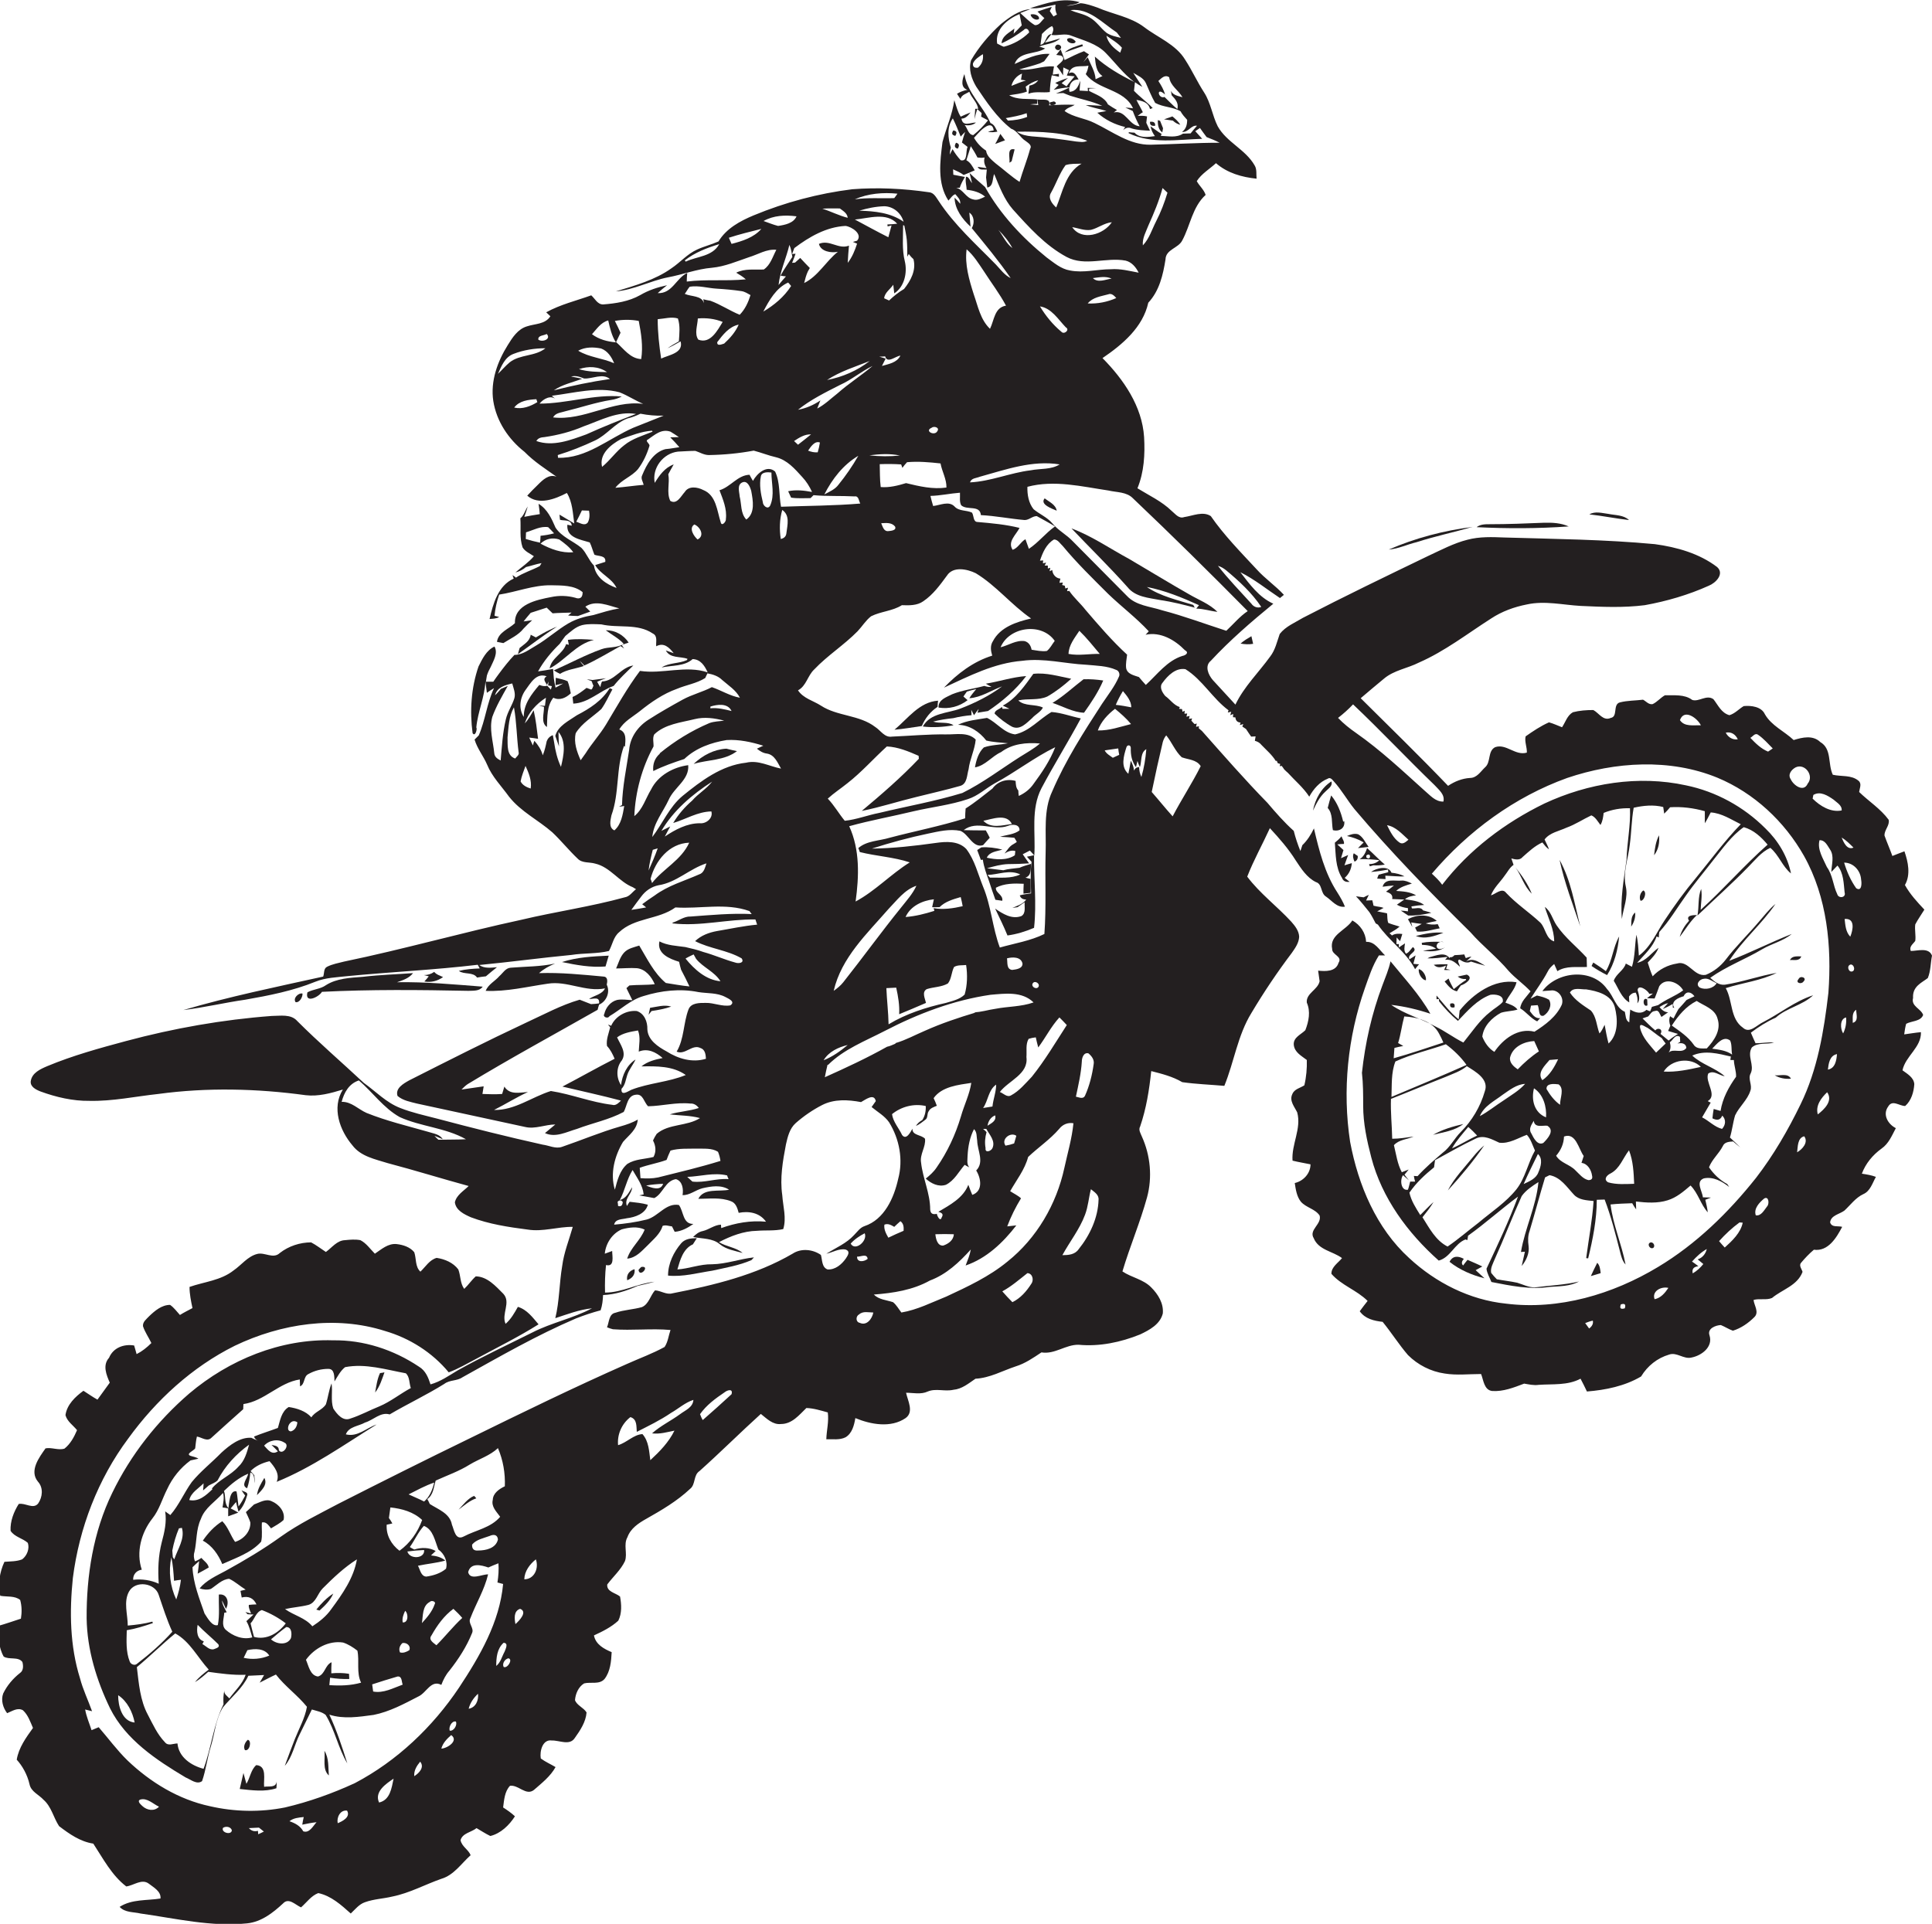 <?xml version="1.0" encoding="utf-8"?>
<!-- Generator: Adobe Illustrator 19.2.0, SVG Export Plug-In . SVG Version: 6.00 Build 0)  -->
<svg version="1.1" id="Layer_1" xmlns="http://www.w3.org/2000/svg" xmlns:xlink="http://www.w3.org/1999/xlink" x="0px" y="0px"
	 viewBox="0 0 784.9 781.7" enable-background="new 0 0 784.9 781.7" xml:space="preserve">
<g>
	<path fill="#231F20" d="M783.2,397.4c1.2-2.9,1.1-6.1,1.7-9.1c-1.3-3.5-5.9-1.9-8.6-1.9c-0.8-1.8,0.9-2.8,1.8-4.1
		c0.3-2.2-0.3-4.5,0-6.7c1.1-2.1,2.5-4,3.7-6c-2.9-3.1-5.8-6.2-7.9-10c2.4-4.2,1.3-9.4-0.2-13.7c-1.7,0.6-3.3,1.3-4.9,1.9
		c-1-2.8-2.2-5.5-3.2-8.3c-0.1-2.3,2.2-4.1,1.7-6.4c-3.3-4.5-8.1-7.5-12-11.3c0.2-1.6,1.2-3.4-0.3-4.6c-2.9-2.4-6.9-1.6-10.4-2.4
		c-2.1-4.4-0.3-10.5-5.1-13.3c-3-2.9-7.3-1.9-10.8-0.8c-3.8-3.6-9-5.8-11.7-10.5c-1.4-3.1-5.6-3.6-8.6-3.3c-2,1.2-3.5,3-5.8,3.7
		c-3.3-0.9-4.6-4.1-6.5-6.5c-2.8-2-5.9,1.2-8.6,0.3c-3.2-2.4-7.4-1.8-11.1-1.9c-1.8,1-3.1,2.7-5,3.6c-1.6,0.3-2.7-1.2-3.9-1.8
		c-3.1,0.4-6.3,0.3-9.4,1.1c-3,0.8-0.7,5.8-3.7,6.3c-3.1,1.4-4.8-2-7.1-3.2c-2.8,0-5.6,0.2-8.3,0.9c-2.3,1.3-3,4-4.4,6.1
		c-1.8-0.7-3.5-1.5-5.3-2c-3.4,1.5-6.5,3.6-9.5,5.7c-0.5,2.1,0.6,4.4,0.5,6.6c-4.7,1.4-8.4-3.8-12.9-2.2c-3.1,1.6-1.6,6.1-4.1,8.2
		c-1.8,1.7-3.3,4.3-6.1,4.3c-3.2,0.2-6.2,1.4-8.9,3.2c-11.6-12.1-23.6-23.8-35.5-35.6c3.1-2.7,6.3-5.3,9.4-7.9
		c4.1-3.5,9.6-4.2,14.3-6.6c10.5-4.6,19.6-11.7,29.3-17.9c4.4-2.9,9.4-4.7,14.5-5.7c7.3-1.6,14.6,0.2,21.9,0.6
		c8.6,0.4,17.4,0.8,26-0.3c8.9-1.6,17.8-4.2,26-7.9c2.8-1.1,6.5-4.8,3.4-7.6c-7.2-5.5-16.4-8.1-25.3-9.3
		c-20.3-1.9-40.7-2.1-61.1-2.7c-5-0.2-10.1-0.4-15,0.9c-5.6,1.4-10.8,4.2-16,6.6c-17,8.2-34,16.4-50.8,25.1c-3.3,2-7.1,3.5-9.5,6.6
		c-1.1,3.1-1.8,6.5-3.9,9.2c-4.7,6.5-10.6,12.2-14.1,19.5c-3.1-3.3-6.1-6.7-9.2-10c-1.8-2.1-3.4-5.7-0.8-7.8
		c7.8-8.4,16.5-15.9,25.4-23.2c-5.8-2.6-9.6-7.9-13.4-12.8c5.8,2.9,10.8,7,16.1,10.5c0.4-0.3,1.2-1,1.6-1.3
		c-3.4-3.7-7.7-6.6-11.1-10.4c-6.5-7-13.2-13.8-18.6-21.6c-3.2-2.1-7.3-0.1-10.8,0.4c-2.2,0.8-3.6-1.3-5.1-2.5
		c-4-3.9-9.2-6.3-13.9-9.2c2.7-6.6,3.1-13.8,2.7-20.8c-0.8-12.5-8.3-23.4-16.9-32.1c8.1-5.5,16.4-12.5,18.6-22.5
		c4.5-4.8,6-11.3,7-17.6c0.1-4.1,5.2-4.5,6.8-7.7c3.3-6.1,4.1-13.6,9.5-18.5c-0.7-2.2-2.6-3.7-3.6-5.6c1.9-3,5.2-4.9,7.8-7.3
		c4.6,4,10.5,5.7,16.5,6.3c-0.2-1.8,0.2-3.8-0.8-5.4c-3.7-6.5-11.4-9.4-15-15.9c-2.2-4.4-2.8-9.5-5.5-13.7c-2.8-4.3-4.9-9-7.7-13.3
		c-3.8-6.3-11.1-9-16.7-13.3c-5.6-4.2-12.7-5.2-18.9-7.9c-2.3-0.8-4.5-1.6-6.9-1.8c-1.9,0.5-3.8,1-5.8,1.1c1.8-0.5,3.8-0.5,5.4-1.5
		c-6.8-2.1-13.6,0.5-20.1,2.4c3.5,0.4,6.9-0.8,10.3-1.4c-0.2,1.5,0,2.8,0.6,4L428,6.7c-0.4-0.5-1.1-1.6-1.5-2.2l0.8-1.7
		c-2,0.6-3.9,1.2-5.8,1.9c0.9,0.9,1.9,1.8,2.8,2.7c-1.2,1-2,3-3.9,2.8c-2.2-1.3-4-3.2-5.9-4.9c1-0.4,3.1-1.2,4.1-1.6
		c-4.6,0.4-8.5,3.3-12,6.1c-4.7,4.3-8.9,9.2-12.1,14.7c-1.1,3.7,0.2,7.5,2.1,10.7c4.1,6.1,8.3,12.5,14.2,17.1c2.6,0.9,3.6,3.6,5.9,5
		c1,0.8,2.7,1.7,1.8,3.2c-1.2,4.5-3,8.9-4.3,13.4c-3.4-2.2-6.4-5-9.7-7.5c-1.6-1.4-3.6-2.9-3.9-5.2c-2-1.3-3.7-3.1-4.9-5.2
		c0.9-1,1.8-2,2.7-2.9c1.6-1.5,4.8-4,5.3-0.1c-0.6,0.1-1.7,0.3-2.3,0.5c1.2,0.4,2.5,0.2,3.8,0c-0.7-1.4-1.2-2.9-2.8-3.5
		c-3-6.9-9.4-12.2-10.6-19.9c-0.9,2.2-1.7,5.4,1.2,6.4c-1.5,0.3-2.9,0.8-4.2,1.6c0.4,0.7,0.9,1.4,1.4,2.1c0.5-1.7,2.3-2.1,3.6-2.9
		c0.9,2.5,3.2,4.2,3.6,6.9l-1.2,0c-0.1,1.4-0.2,2.8-0.3,4.2c0.3-1.4,0.7-2.7,1.1-4.1c0.4,0.4,1.4,1.2,1.8,1.7l-0.2,1.4
		c0.9,0.5,1.8,1,2.8,1.5c-1.8,2.2-3.7,4.2-6,6c-2.1-0.2-2.3-2.8-3.5-4.1c1.6,0.3,3.3,0.1,4.6-1c-2.2-0.1-5.3,1.9-5.9-1.6
		c1.7,0,2.7-1.3,3.7-2.5c-1.4,0.5-2.7,1.1-4,1.7c-1.3-2-1.8-4.4-2.6-6.7c-0.8,5.9-3.3,11.3-4.8,17c-1,7.9-2.2,16.8,2.4,23.8
		c0.9-0.9,1.6-2.2,2.8-2.6c1,1.2,2.2,2.2,2,3.9c-0.7-0.9-1.5-1.7-2.3-2.5c0.1,4.7,3.2,8.8,6.5,11.8c-0.2-1.9-0.3-3.8-0.5-5.7
		c2,1.3,2.2,4.3,1,6.3c5.4,6.6,10.9,13.2,15.8,20.3c-2.5-1.2-4.1-3.5-6-5.5c-8.1-8.3-16.9-16.1-23.3-25.9c-1-1.4-1.9-3.4-4-3.5
		c-10.3-1.5-20.7-2-31.1-1.2c-13.7,1.7-27.2,5.3-40,10.6c-5.5,2.3-11.1,5.3-14.3,10.6c-2.9,1.3-5.9,2-8.7,3.3
		c-4,1.8-6.8,5.2-10.4,7.6c-6.7,4.8-14.8,7-22.6,9.4c7.3-0.6,14-4.3,21.1-5.7c6-1.1,11.8-3.4,17.9-3.9c5.3-0.5,10.1-2.6,15.1-4.3
		c3.7-1.1,7.1-3.4,11.1-3c-1.5,2.8-2.4,6.2-5.1,8c-3.7,0.2-7.7-0.5-11.2,1.3c1.3,0.8,2.7,1.6,3.9,2.7c-8,0.8-16-0.1-24,0.9
		c0-0.9,0.1-2.6,0.2-3.5c-4.5,2.1-6.1,8.5-12,8.2c1.2-1.1,2.5-2.2,3.8-3.2c-3.8,0.8-7.5,2-10.9,4c-4.6,2.6-9.9,3.4-15.1,3.8
		c-2.3,0-3.3-2.4-4.8-3.7c-6.1,2.2-12.5,3.7-18.3,6.9c0.4,0.4,1.3,1.2,1.7,1.6c-2.1,3.3-6.2,3-9.5,4.1c-3.7,1.1-5.9,4.5-7.8,7.6
		c-4.2,6.7-7.1,14.7-5.9,22.7c1.3,8.3,6.2,15.6,12.7,20.7c3.9,4,8.5,6.9,13,10.1c-3.1-1.2-5.6,1.3-7.6,3.3c-1.5,1.4-2.9,2.9-4.3,4.4
		c4.6,4,11.3,1.4,16.1-1.1c2.3,3.7,2.4,8.2,3,12.4c-2-1.2-4-2.4-6-3.6c0,0.5,0.2,1.6,0.2,2.1c1.7,0.5,4.5-0.3,4.8,2.4l-1.8-0.4
		c-0.5,5.3,5.3,6,9.1,7.2c0.8,1.6,1.2,3.4,1.9,5c1.7,0.7,4.8,0.2,4.4,2.9c-1.4,0.4-2.7,0.9-4.1,1.3c2.1,3.7,6.8,5.3,8.7,9.3
		c-4.2-1.5-8.5-4.3-9.2-9.1c-2.1-2.1-3-5.1-5.1-7.2c-3.4-2.8-8-4.4-10.5-8.2c-1.6-3.7-3.3-7.5-6.9-9.7c0.2,1.4,0.4,2.8,0.5,4.2
		c-2.1,0.3-4.2,0.7-6.3,1.1c0.5-1.4,1-2.8,1.4-4.2c-1.1,1.6-1.5,3.6-3,4.8c0.3,3.9-0.4,8,0.9,11.8c1,1.7,3,2.5,4.6,3.6
		c-2.2,2.6-5,4.4-7.5,6.6c1.6-0.4,3-1.1,4.3-2.2c2.1-0.5,4.1-1.2,6.3-1.6c-0.2,0.3-0.5,0.9-0.7,1.2c-3.2,1.7-6.7,2.7-9.7,4.7
		c-0.3-0.3-1-0.8-1.4-1c0.1,0.3,0.4,1,0.5,1.4c-6.3,2.8-8.4,10.2-9.8,16.4c1.3-0.1,2.7-0.1,3.9-0.8l-1.9-0.5
		c0.3-2.9,0.9-5.8,1.9-8.6c7.1-1.1,13.9-3.9,21.1-3.8c4.3,0.1,9.3-0.1,12.8,2.8c0,1.9-0.7,2.7-2.2,2.5c-0.3-0.1-0.5-0.1-0.7-0.2
		c-3.2-0.9-6.7-1-9.9-0.3c-5.8,1.1-15,3-14.7,10.6c-2.5,2.4-6.8,3.7-7.3,7.6c0.9,0.2,1.7,0.3,2.6,0.5c2.8-1.8,6.1-3.2,8.2-5.9
		c1.1-1.2,2.3-2.3,3.5-3.4c-0.9,0.1-2.6,0.4-3.5,0.5c1-1.2,1.9-2.4,2.9-3.5c2.2-0.7,4.3-1.4,6.5-2.1c0.8,0.8,1.6,1.5,2.4,2.3
		c2.5-0.2,5.1-0.2,7.7-0.3c-0.4,0.3-1,0.9-1.4,1.2c1.3,0.1,2.7,0.2,4,0.2c1.7-0.6,3.4-1.2,5-1.8c-0.5-0.5-1.5-1.5-2-2
		c4.3-2.9,9.4-0.4,13.8,0.7c-3.6,0.6-7.1,1.7-10.5,2.7c-3.6,0.6-7.1,1.6-10.2,3.4c-4.6,2.7-8.5,6.3-13.1,9c-2.8,1.6-5.5,3.8-8.8,3.8
		c-2.3,2.4-4.4,5.1-6.4,7.8c-0.7,1-1.5,2-2.2,3.1c-0.7,0-2.2,0-3,0c0.1-0.6,0.3-1.9,0.4-2.5c0.4-1.3,1-2.5,1.6-3.6
		c1.1-2.5,3-5.5,1.5-8.2c-3.3,1.5-5,5.1-6.5,8.1c-3,8.7-3.6,18.1-2.4,27.1c1.1,1.7,2-1.9,1.5-2.3c0.6-6.4,3.4-12.3,3.7-18.7
		c0.2,1.5,0.4,3.1,0.6,4.6c0.7-0.5,2.2-1.5,2.9-1.9c-2.9,6.1-3.5,13-6.2,19.2c-0.4,0.4-1.3,1.3-1.7,1.7c1.1,3.7,3.6,6.7,5.1,10.2
		c2,4.9,5.8,8.7,8.9,13c4.8,6.1,11.9,9.5,17.6,14.5c3.6,3.4,6.7,7.3,10.3,10.7c1.8,1.9,4.8,1.3,7.1,2c6.1,1.4,9.7,7.4,15.3,9.6
		l1.3,0.8c-1.5,1.1-2.6,3-4.6,3.3c-13.8,3.8-28,5.8-41.9,9.1c-24.1,5.2-47.9,12-72.1,17c-2.3,0.6-4.7,1-6.9,2.1
		c-1.5,0.7-1.1,2.7-1.6,4c-19,4.2-38.1,8.1-56.8,13.6c8.4-1,16.7-3,25.1-4.2c9.7-1.7,19.4-3.6,28.5-7.3c4.2-1.7,8.8-1.8,13.2-2.3
		c17.6-1.7,35.2-2.5,52.8-4.6c0.2,0.4,0.6,1.1,0.8,1.5c-2.8,0.1-5.7,0.3-8.5,1c2.2,1.6,5.8,0.3,7.4,2.7c1.2-0.2,2.4-0.4,3.6-0.5
		c1.5-1.3,3-2.5,4.5-3.7c-2.5,0.2-5.1,0.6-7.2-0.9c12.5-1.2,25-2.9,37.5-4.1c5-0.8,10.3-0.4,15.2-1.6c1.4-2.5,1.8-5.7,4.1-7.6
		c6.3-6,16-5.1,22.9-10.1c10,0.7,20.4-2,30.1,1.5c0.2,0.3,0.6,0.9,0.9,1.2c-8.3-0.4-16.5,0.4-24.8,1c-2.8-0.1-4.9,1.8-7.4,2.5
		c0,0.1,0.1,0.2,0.1,0.3c11.3,1.3,22.4-1.8,33.6-1.6c0.2,0.5,0.5,1.6,0.7,2.1c-5.5,0.5-10.9,1.7-16.3,2.6c-3.3,0.6-6.5,1.8-8.9,4.1
		c6,3.1,13,3.6,18.9,7c1.3,1.9-1.3,2.2-2.6,1.7c-4.4-1.2-8.6-3.1-13-4.3c-2.4-0.9-4.8-1.4-7.3-2c-3.5-0.5-7.3-0.6-10.5-2.3
		c-1.1,5,4.1,7.1,8,8.3c0.2,1.1,0.5,2.1,0.8,3.2c1.2,2.2,2.3,4.5,3.4,6.8c-3.2-0.3-6.4-0.9-9.6-1.4c-4.9-4.1-7.6-9.9-10.8-15.2
		c-2.1,0.7-4.5,1.1-6.1,2.8c-1.7,1.8-2.3,4.3-3.3,6.5c2.8,0,5.7-0.3,8.5-0.1c3.5,0.4,5.9,3.5,7.2,6.5c-3.4,0.4-6.9,0.2-10.3,0.5
		c-0.3,0.3-0.9,0.8-1.2,1.1c0.8,1.6,1.6,3.2,2.4,4.9c-2.1-0.1-4.1-0.5-6.2-0.1c-2.7,0.7-4.6,3.1-5.2,5.7c-0.8,1.2,1.5,2.1,2.1,0.9
		c4.6-2.7,8.6-6.7,13.9-8.2c7.1-2.2,14.8-3.1,22.2-1.6c3.7,0.6,7.6,0.2,11,2c1.1,0.6,4.3,1.9,2,3.4c-3.3,0.6-6.7-1.1-10-1
		c-2.4,0-6-0.1-7,2.7c-2.1,5.5-1.7,11.9-4.8,17.1c3.4,1.5,6.3-3.1,9.6-1.5c2,0.6,2.2,2.7,2.3,4.4c-5.5,1.7-11.3,0-16-3
		c-3.5-1.9-7.6-4.6-7.8-9c0.1-3-1.2-6.4-4.3-7.4c-4.2-0.4-8.7,2.1-10.4,6c-0.3-0.1-0.9-0.4-1.3-0.5c0.2,0.3,0.7,0.8,0.9,1.1
		c-0.6,2.5-1.7,5-1.3,7.6c1.4,1.5,2.3,3.3,3.1,5.2c-7.1,3.6-14.1,7.6-21.2,11.3c8,1.9,15.9,3.6,23.8,5.7c-1,0.9-2.1,2.2-3.6,1.7
		c-8.5-1-16.5-4.3-24.9-5.6c-7.7,2.4-14.7,7.9-23.1,7.7c4.6-2.3,9-5.1,13.8-7.3c-3.4,0.2-7.4,1.3-9.6-2.2c-0.2,0.8-0.7,2.3-0.9,3
		c-2.7,0.2-5.3,0.1-8,0c0.1-0.8,0.4-2.3,0.5-3.1c-3,0.4-6,0.9-9,1.3c0.8-0.8,1.6-1.6,2.5-2.2c17.3-10.5,35.2-20.2,52.8-30.2
		c0.1-0.5,0.4-1.6,0.6-2.1c3-1.3,4.6-5.1,3.1-8.1c0.3-1.3,0.5-3.2-1.3-3.3c-8.7-0.8-17.4-1.7-26.2-1.4c1.9-1.7,4.1-2.9,6.5-3.9
		c-5.9,1.3-12,1.2-18,1.7c-2.1,0.1-3.2,2.2-4.6,3.4c-1.8,2.1-4.5,3.3-5.6,6c8.5,0.4,16.9-1.7,25.2-2.9c7.9-1.3,15.4,3.5,23.3,1.9
		c-1.2,2.5-4.3,2.8-6.5,4.3c1.7,0.1,4.4-1.2,4.1,1.8c-0.8,0.1-2.4,0.3-3.3,0.3c-1.5-0.6-3-1.2-4.6-1.8c-7.6,2.2-14.5,6-21.7,9.3
		c-16,7.5-31.8,15.5-47.6,23.5c-2.3,1.3-5.7,3.2-4.7,6.3c2.2,1.9,5.2,2.4,7.9,3.1c14.6,3.2,29.3,6.3,43.9,9.5c4.1,1,8.2-1,12.3-1
		c-1.4,1.2-2.8,2.3-4.2,3.5c4.3,2,8.8-0.5,13-1.7c6.3-2.4,13-3.7,19-6.9c1.4-2.5,1.4-6.7,5-7c2.9-0.4,3.2,3.1,4.9,4.7
		c5.7-0.1,11.4-1.7,17.2-1.1c1.4-0.1,2.6,0.7,3.4,1.8c-3.9,1.3-8,1.4-11.8,2.6c4.1,0.5,8.3,0.4,12.3,1.5c-5.3,3.4-12.7,2.2-17.6,6.4
		c-0.6,0.9-1.1,1.8-1.5,2.7c1.1,2.1,1.4,4.5,0.2,6.7c-3.5,0.9-7.4,0.8-10.6,2.8c-3.1,2.6-4.1,6.7-5.1,10.5c-2-6.6-0.1-13.7,3.3-19.4
		c2.4-2.8,5.7-5,6-9.1c-2.2,1.3-4.6,2.1-7.1,2.8c-8,2.3-15.8,5.6-23.7,8.3c-2.6,0.9-5.3-0.6-7.8-0.9c-14.4-3.2-28.7-6.8-43-10.6
		c-5-1.3-10.1-2.4-14.9-4.3c-5.7-2.2-9.9-6.7-14.8-10.2c-9-8.4-18.3-16.4-27-25.1c-2.6-3-6.9-2.1-10.4-2.1c-20,1.5-39.8,5-59.2,10.2
		c-10.8,2.9-21.7,5.9-32,10.2c-2.8,1.2-6.2,2.7-6.7,6.1c-0.3,2.3,2.2,3.5,4,4.2c6.3,2.3,13.1,3.9,19.9,3.8
		c9.4,0.2,18.6-1.8,27.9-2.8c19.9-2.7,40.1-2.2,59.9,0.5c5.1,0.6,10.2-0.8,15.1-2.3c-4.6,7.4-1.3,16.6,3.9,22.7
		c3.4,4.5,9.2,5.6,14.3,7.2c11,2.9,21.9,6.3,32.9,9.3c-2,2-4.9,3.6-5.6,6.6c0.4,3.3,3.8,4.9,6.5,6.1c7.4,2.8,15.3,4,23.1,5
		c6.2,1,12.2-1.2,18.3-1.1c-1.5,5.3-3.6,10.4-4.3,15.9c-1.2,7-1.1,14.3-2.8,21.2c4.9-1.6,9.8-3.5,14.9-4c-7.7,4.1-16.4,5.8-24.2,9.8
		c-10.2,5.1-20.5,9.9-30.5,15.5c-3.5,2.1-6.9,4.5-10.9,5.6c-0.9-2.8-2-5.6-4.7-7.2c-10.3-6.9-22.5-10.9-34.9-10.7
		c-21.3-0.7-42.2,7.9-58.4,21.6c-13,11.2-23.8,24.9-31.3,40.4c-7.7,15.8-10.5,33.6-10.4,51c0.2,12.7,4,25.1,9.5,36.5
		c6.4,12.8,18.8,21,30.7,28.1c2,0.8,4.6,3.1,6.7,1.5c1.6-4.6,2.1-9.5,3.6-14.2c1.6-5.3,1.9-11,4.9-15.8c3.5-4.2,8-7.8,10.3-12.8
		c2.1-0.1,4.3-0.2,6.4-0.3c-0.6,1-1.2,2.1-1.8,3.1c2.2-1.1,4.4-2.3,6.6-3.3c3.7,4.8,8.8,8.4,12.6,13.1c-0.8,4.6-3.2,8.8-4.9,13.1
		c-1.4,3.6-2.8,7.3-4.1,10.9c3.1-3.6,3.9-8.5,6-12.7c1.7-3.4,3.3-6.8,5-10.2c1.9,0.6,4,0.9,5.6,2.2c3.8,6.2,5.1,13.5,8.8,19.7
		c-2.1-6.7-4.3-13.4-7.3-19.8c5.9,1.9,12,0.9,18,0.1c6.5-1.3,12.4-4.5,18.2-7.5c3.3-1.5,5.1-6.9,9.3-4.7c0.8-2.1,1.8-4.1,3.3-5.8
		c3.7-4.7,7-9.8,9.2-15.3c0.9-2-1.8-4-0.7-6c2.3-6,5.7-11.5,7.2-17.8c-2.4-0.1-7.3,2.6-8.1-0.9c1-4,5.3-2.9,8.2-1.9
		c1.4-0.6,2.7-1.2,4.1-1.7c0.2,2.6,0,5.2-0.4,7.8c0.6,0.2,1.7,0.4,2.3,0.6c-1.4,15.5-9.5,29.4-17.9,42.1
		c-10.7,16-25.2,29.8-42.3,38.8c-9.1,4.2-18.6,7.6-28.4,9.9c-10,2-20.5,1.8-30.5-0.5c-12.7-2.7-24.2-9.7-33.5-18.6
		c-4.3-4.2-7.8-9-11.7-13.5c-1,0.4-2,0.8-2.9,1.2c-0.9-2.8-2.1-5.5-2.6-8.4c0.7,0.2,2.1,0.5,2.8,0.7c-1.6-4.5-3.7-8.8-4.9-13.4
		c-4.1-13.1-4.3-27.1-2.9-40.7c2.6-20.4,10.2-40.2,22.5-56.7c11.3-15.6,26-29.1,43.3-37.7c18.8-9,40.9-12.4,61-6
		c10,2.9,19.2,8.7,25.9,16.8c3.9-1.4,7.5-3.6,11.2-5.5c8.5-4.6,17.2-8.9,25.3-14c-2.4-2.8-4.7-6-8.4-7.1c-1.4,2.5-2.8,5-5,6.9
		c-1.8-4,2.3-8.7-0.9-12.2c-3.1-3.1-6.5-7-11.2-7.1c-1.7,1.5-3,3.5-4.7,5.1c-1.7-2.3-1.4-5.3-2.4-7.9c-2.1-2.8-5.5-4.2-8.8-4.7
		c-2.9,0.8-4.5,3.6-6.6,5.6c-2.2-2-1.6-5.3-2.5-7.9c-1.7-2.1-4.5-3-7.1-3.3c-3.5-0.4-6.2,2.1-8.9,3.9c-1.9-1.9-3.5-4.3-5.9-5.5
		c-2.1-0.4-4.2-0.2-6.2,0c-3.3,0.1-5.3,3-7.8,4.8c-2-1.3-3.9-2.8-6-3.9c-4.5,0-9.1,1.5-12.7,4.3c-2.7,2.6-6.1-0.4-9.2,0.4
		c-3.9,1-6.4,4.5-9.6,6.7c-5.2,4.1-11.9,4.6-17.9,6.7c0,2.9,0.6,5.8,1.2,8.6c-1.7,0.9-3.5,1.8-5.1,2.8c-1.3-1.4-2.4-3-4-4.1
		c-3.4,0-6.2,2.4-8.5,4.6c-1.1,1.2-2.7,2.3-2.5,4.1c0.8,2.4,2.3,4.5,3.4,6.8c-1.8,1.8-3.8,3.4-6,4.5c-0.3-1.2-0.7-2.4-1-3.5
		c-4.2-0.7-8.5,0.9-10.2,5c-2.7,3-1.1,6.9,0.3,10.1c-1.7,2.3-3.3,4.6-5,6.9c-2-1.1-3.8-2.4-5.7-3.6c-3.3,2.4-6.7,5.6-7.3,9.9
		c0.7,2.6,3.1,4.1,4.7,6.1c-1.2,2.8-2.7,5.6-5.1,7.5c-2.5,0.8-5.2-0.6-7.7-0.1c-2.6,3.7-6.7,9.1-3.1,13.5c2.3,2.5,1.9,6.3,0.1,8.9
		c-2,2.5-5.3-0.4-7.9,0.2c-2,3.2-3.5,7-3.3,10.9c1.6,2.5,4.9,3,7,4.9c0.8,2.3-0.3,5.2-2.3,6.7c-2.3,0.9-4.8,0.8-7.2,1
		c-2,4.3-2.7,9.2-1.7,13.8c2.7,0.5,5.9-0.1,8.1,1.7c0.7,2.5,0.7,5.1,0.3,7.6c-3.1,1-6.2,2.1-9.4,3c0.2,4.2,0.3,8.7,2.4,12.4
		c2.2,1.4,5.9-0.1,7.6,2.2c0.4,1.5,0.5,3.5-1,4.5c-2.8,2.2-5.2,5-6.8,8.3c-1,2.7-0.1,5.8,1.6,8c2-0.8,4.2-2.4,6.4-1.2
		c2.1,1.9,3,4.7,4.1,7.2c-2.8,3.9-5.8,8-6.6,12.9C9,717.4,11.1,721,12,725c0.6,3,3.8,4.2,5.7,6.3c3.2,2.8,4,7.2,6.3,10.7
		c4.2,3.2,8.6,6.3,13.9,7.1c4,6.1,7.5,12.9,13.4,17.4c3.1-0.4,6.3-3.3,9.2-1.1c1.9,1.5,5,3.1,4.7,6c-5.6,0.9-11.6,0.2-16.6,3.4
		c2.2,2.4,5.6,2,8.5,2.7c14.3,2,28.7,5.5,43.3,4c5.8-0.6,10.5-4.3,14.6-8.1c2.3-2.5,5,0.6,7.3,1.6c2.3-2,4.1-4.7,7-5.8
		c5.2,1.1,9.3,4.8,13.2,8.3c1.8-1.7,3.4-3.8,5.8-4.6c3.6-1.3,7.4-1.4,11.1-2.3c7-1.4,13.3-4.9,19.9-7.2c5.1-1.5,8.1-6.2,11.9-9.6
		c-0.9-2.3-3.6-3.5-4.1-6.1c0.8-2.9,4.4-3.2,6.5-4.9c1.9,1.1,3.7,2.3,5.6,3.2c4.2-1,7.7-4.4,10-8c-1.5-1.4-3.1-2.5-4.8-3.6
		c0.4-3,0.6-6.5,2.8-8.8c3.4-0.5,6.5,4.2,9.7,1.7c3.2-2.8,6.7-5.5,8.8-9.3c-2-1.2-4.1-2.1-6-3.5c-0.5-2.9,0.7-7.9,4.5-7.3
		c3.1-0.1,7.2,2.2,9.3-1c2.2-3.1,4.5-6.5,4.8-10.4c-1.2-2-3.9-2.8-4.7-5c0.2-2.6,1.4-5.4,3.7-6.8c2.7-0.7,6.2,0.6,8.3-1.8
		c2.4-3.1,2.7-7.2,2.9-10.9c-3.1-1.3-6.5-3.1-7.2-6.8c3.5-1.6,7.1-3.4,9.9-6c1.5-3,1.3-6.6,0.7-9.8c-1.8-1.5-5.5-1.9-5.2-4.9
		c2.4-3.2,5.5-5.9,7.2-9.5c1.1-3.1-0.7-6.7,1-9.7c1.3-3.6,4.5-5.7,7.7-7.5c6.2-3.5,12.5-7.2,17.7-12.1c2.4-1.8,1.3-5.6,3.9-7.3
		c8.5-7.6,16.5-15.6,24.9-23.2c2.4,1.9,4.9,4.5,8.2,4.1c4.5,0,7.4-3.7,10.3-6.5c3,0.1,5.8,1,8.7,1.8c0.5,3.7-0.5,7.3-0.6,10.9
		c2.6-0.1,5.4,0.4,7.8-0.8c2.7-1.6,3.5-4.9,4-7.8c6.3,2.6,14.4,4.1,20.4,0c3.5-2.5,0.9-7,0.2-10.3c2.9,0,6,0.8,8.8-0.5
		c3.3-1.4,6.9,0.1,10.4-0.7c3.5-0.3,6.2-2.6,9-4.5c5.8-0.3,10.9-3.2,16.3-5c3.9-1.2,7.2-3.5,10.5-5.7c5.4,0.9,9.8-3.2,15.1-3.1
		c8.5,0.8,17.1-1,25-4.2c3.8-1.8,8.1-4.1,9.2-8.5c0.4-4.1-1.9-7.8-4.7-10.6c-3.2-3.3-8-4-11.7-6.5c3-10.1,7.2-19.9,10-30.1
		c2.2-8.1,1.4-17-2.1-24.7c-0.5-1.3-1.5-2.7-0.7-4.1c2.5-7.3,3.7-14.9,4.5-22.5c4.3,1.1,8.7,2.2,12.6,4.5c5.6,0.8,11.4,1,17.1,1.5
		c4-9.8,5.4-20.5,11-29.6c5-8.4,10.5-16.6,16.4-24.4c1.4-2,2.9-4.1,3-6.6c-0.1-2.4-1.7-4.4-3.2-6.1c-5.8-6.3-12.8-11.5-17.9-18.3
		c2.6-6.7,6.2-13.1,9.2-19.7c3.8,4.1,7.5,8.3,10.5,13.1c2.2,3.3,4.5,7,8.2,8.8c2.7,0.8,1.8,4.5,4.1,5.9c2.4,1.6,4.4,4.6,7.7,4.1
		c-0.8-2-1.9-3.9-3.1-5.8c-5.1-7.8-7.4-17-9.5-26c-1.2,2.5-2.7,4.9-4.7,6.8c-0.2,0.6-0.6,1.8-0.8,2.4c-1.1-2.7-2-5.4-2.7-8.2
		c-3.9-3.5-7.3-7.4-10.7-11.4c-9.2-9.4-17.9-19.4-26.6-29.2c-0.3-0.3-1-0.8-1.3-1.1l0.1-0.8l-1.2,0.2l0.3-1.3l-0.9,0.2
		c-0.3-0.3-1-1-1.3-1.4l0.3-0.9l-1.3,0.2l0.3-1.2l-1.3,0.3l0.3-1.3l-1.1,0.1l0.1-1.2l-0.9,0.4l-0.2-1.1l-1.2-0.1l0.3-0.7
		c-2.5-0.8-3.9-3.1-5.9-4.5c-1.2-1.4-2.6-3.7-1.1-5.4c2.1-2.9,5.4-6.2,9.3-5.5c6.9,4.3,11,11.9,17.5,16.7l-0.3,0.9l1.4-0.3l-0.4,1.4
		l1.2-0.5l-0.1,1.3l1,0.1c0.1,1.3,0.8,2,2.1,2.1l-0.3,1l1.4-0.4l-0.4,1c0.4,0.3,1.1,0.7,1.5,1c0.7,1.1,1.4,2.1,2.1,3.1
		c0.5,0,1.4-0.1,1.8-0.1c-0.1,0.4-0.2,1.3-0.3,1.8c1.1,0.3,2,0.8,2.7,1.7c2,2.1,4.3,4,5.8,6.5l0.4-0.1l0.4,1l1,0.3l-0.2,0.9l0.8-0.1
		c0.3,0.3,0.8,1.1,1,1.4c0.4,0.4,1.1,1.1,1.5,1.4c2.9,3.2,6.3,6,8.7,9.7c1.7-3.1,4.2-6,7.5-7.3c1-0.7,1.8,0.3,2.4,1
		c3.2,3.5,5.5,7.7,8.5,11.4c14.8,17.5,30.8,33.9,47.1,50c4.8,5.5,10.7,10,15.5,15.7c2.7,3,6.1,5.3,8.9,8.3c-1.6,2.2-3.9,4.1-4.2,6.9
		c2.5,1.5,4.3,4.1,6.9,5.3c0.3-0.3,0.9-1,1.2-1.3c-2.1,0.2-3.1-1.5-4.2-2.9c0.1-0.5,0.4-1.7,0.5-2.2c0.9-0.1,1.8-0.1,2.7-0.2
		c0.8,1.4,0.1,4.9,2.4,4.3c2.1-1.3,3.6-4.2,2.2-6.5c-1.5-0.9-3.2-1.3-4.9-1.7c-0.9,0.4-1.8,0.9-2.6,1.3c2.3-3.7,4.9-7.1,6.9-10.9
		c0.6-1.3,1.6-2.3,2.7-3.2c0.4,1,0.9,1.9,1.3,2.9c3.6-2.3,8-1.5,12-1.7c0-1.3-0.1-2.6-0.1-3.8c-4-4.4-8.8-8.1-12.2-13.1
		c-1.7-2.5-2.3-5.7-4.8-7.5c1.4,4.6,3.8,9.1,3.8,14c-3.4-1-3.4-5.3-5.6-7.6c-4.5-4.2-9.7-7.6-13.9-12.1c-1.7-2.3-4.3,0.5-6.2,1
		c1.2-3.1,3.7-5.3,5.5-7.9c1.2-1.5,2.1-3.4,3.7-4.5c-0.3-0.9-0.6-1.7-0.9-2.6c1.5,0.4,3.4,0.9,4.6-0.6c2.5-2.2,4.9-4.5,8-5.9
		c0.8,1,1.6,2.1,2.7,2.8c-0.5-1.4-1.2-2.7-1.8-4c2.1-2.8,5.9-3.4,8.9-4.8c3.6-1.3,6.7-3.4,10.1-5c1.7,0.7,2.6,2.5,3.7,3.9
		c0.9-1.5,1.1-3.2,1.3-4.9c3.4-1.4,7-2,10.7-1.9c0.3,7-1.2,13.9-1.4,20.9c-1.1,8-2.6,16-1.9,24.1c0.6-4.4,2.6-8.8,1.6-13.2
		c-1.3-5.7,1-11.3,1.6-16.9c0.7-5,0.7-10.1,1.6-15.1c3.9-0.9,8.1-1.3,12-0.3c0.1,0.7,0.3,2,0.4,2.7c0.8-0.8,1.7-1.7,2.4-2.6
		c4.7-0.3,9.5,0.3,14.1,1.6c0,1.6,0,3.3,0,4.9c0.9-1.4,1.6-2.9,2.4-4.4c4.5,0.3,8.3,2.9,12.2,4.8c-6.6,6.8-12.2,14.5-18.2,21.8
		c-4.6,5.5-8.8,11.3-12.7,17.2c-3.3,4.9-5.6,10.8-10.5,14.4c-0.2-2.8-0.3-5.7-1-8.5c-0.7,4.3-0.5,8.7-1.8,13
		c-0.9-0.4-1.7-0.9-2.5-1.3c-0.8,2.8-3.9,4.1-4.9,7c1.9,3,3.1,6.9,6.3,8.8c0-0.6-0.1-1.8-0.1-2.4c0.7-1,1.5-1.5,2.7-1.6
		c0.7,1.3,0.9,2.8,0.7,4.4c1.3-1.7,0.6-3.6,0.1-5.4c0.2-2.6,4.2,0.1,4.7,1.5c0.4,0,1.1-0.1,1.5-0.1c-0.6,0.5-1.8,1.4-2.4,1.9
		c0.8,0,2.3,0.1,3.1,0.1c0.7-1.7,1.3-3.3,1.9-5c2.5-3.7,7.9-1.6,9.7,1.7c-1.6,1.2-3.4,2.1-5.1,3c-1.8,0.9-3.5,1.9-5.1,3
		c-0.6,0.2-1.9,0.5-2.5,0.7c-0.2,0.5-0.5,1.4-0.7,1.8c-0.4-0.1-1.2-0.4-1.5-0.6c-2.1,1.9-4.5,1.2-6.6-0.1c-0.2,1.7-0.3,3.4-0.4,5.2
		c-1.6-0.8-1.4-2.8-1.8-4.3c-3.7-1.6-4.5-6.3-7.2-9.2c-6.1-8.7-20.3-7.3-26.3,0.8c1-0.1,3.1-0.2,4.1-0.3c2.8,0.2,4.7,3.2,3.8,5.8
		c-2.2,4.9-6.7,8.2-11.1,11c-6.7-1.7-12.8,3-16.3,8.2c-2.3-1.4-3.9-3.7-4.9-6.2c0.5-4.3,3.9-7.7,7.6-9.7c2.2-0.7,4.5-0.6,6.7-1.3
		c-1.2-1.6-3.1-2.1-4.9-2.8c1.2-2.9,3.8-5.2,4.5-8.3c-9.1-1.5-17.7,4.8-23.1,11.5c-0.1,0.9-0.3,2.7-0.4,3.6c-3.5-2.8-6.1-6.4-9-9.7
		l0,1.5l1-0.1l0,0.9c2.3,2.9,4.8,5.6,7.7,8c3.9-4.1,7.8-8.6,13.2-10.6c1.9-0.3,5.6,0.1,5,2.9c-1.4,1.6-3.4,2.6-5,4
		c-4.4,3.4-7.5,8.2-11,12.5c-4-2-7.5-4.7-11.5-6.6c-5.8-3.2-12.3-4.9-17.8-8.7c5.4,0.6,10.8,1.9,15.9,3.6
		c-4.4-7.8-10.6-14.4-16.2-21.3c-0.7,3.4-2.1,6.5-3.3,9.8c-4.3,11.4-7,23.4-8.3,35.5c0.5,4.5,0.5,8.9,0.5,13.4
		c0,7.1,1.5,14.1,3.3,21c4.3,16.5,14.8,30.7,27.4,41.9c4.8-1.3,6.4-6.9,10.9-8.6c0.2,0.1,0.5,0.2,0.7,0.3c0.1-0.5,0.3-1.4,0.3-1.8
		c7-5,13.4-10.8,20.3-15.9c-3.7,10-8.3,19.7-12.8,29.3c0.2,1.9,1.3,3.6,2,5.4c7.7,1.5,15.7,3.2,23.6,2c4-0.3,8.3-0.2,12-2.2
		c-5.9,1.4-12,1.6-18,2.4c-2.5,0-4.8-1.2-7.1-1.9c-2.8-0.6-5.6-0.9-8.3-1.4c-0.8-0.8-1.6-1.7-2.3-2.6c-0.4-2,0.8-3.9,1.5-5.7
		c3.8-8.4,7.1-17.1,10.9-25.5c1.7-2.4,4.3-4.1,6.8-5.7c-0.9,9.8-5.5,18.8-7.1,28.4l1.6-0.1c-0.4,1.9-0.9,3.9-1.3,5.8
		c1.8-2.2,3.2-5.1,2.8-8.1c-0.3-2.1-0.3-4.2,0.4-6.1c2.2-7.3,4.1-14.6,6.3-21.8c0.5-0.2,1.3-0.7,1.8-0.9c4.5,0.8,7,4.8,9.9,7.9
		c2,2.2,5.2,2.3,8,2.6c-0.5,7.8-2,15.5-3,23.2l0.8,0.1c1.9-7.8,3.5-15.8,3.5-23.8c1.1,0,2.1-0.1,3.2-0.1c2.6,6.8,4.4,14,6.2,21
		c0.5,1.9,0.9,3.9,2.3,5.4c-1.6-8.3-5.1-16.1-6.1-24.4c2.9-0.3,5.8-0.4,8.8-0.5c0.5,0.9,1,1.7,1.6,2.5c0-0.8-0.1-2.4-0.1-3.2
		c4.3,0.5,8.8,0.8,12.9-0.5c3.6-1.1,6.5-3.6,9.3-6c3.1,3.1,4.1,7.7,7,10.9c-0.2-1.7-0.6-3.4-1-5.1c0.8-0.3,1.5-0.6,2.3-0.9
		c-1.1,0-2.2-0.1-3.3-0.1c-0.2-2.5-3.1-6.4,0.4-7.7c3.8-0.8,7.4,1.2,10.3,3.5c-0.2-0.3-0.6-0.9-0.8-1.2c-3-1.6-5.5-4-7.4-6.8
		c1.2-3.2,4-5.5,5.6-8.6c0.7-1.7,2.6-1.8,4.2-1.9c0.9,0.8,1.9,1.6,2.9,2.4c-1.4-1.4-2.8-2.7-4.2-4c0.9-2.9,1.2-6,2.1-9
		c1.7-3.6,5-6.2,6.2-10c0.9-2.3-1.1-4.8,0.1-7c1.7-3.4-1.6-7.1,0.5-10.6c2.5-2.2,6.1-1.1,9-2c-2.5-0.2-5,0.3-7.5,0.3
		c-0.7-1.5-1.3-2.9-1.9-4.3c3.2-2.4,6.5-4.5,10.1-6.1c4.4-4,10.9-5,15.2-9.1c-7.4,2.4-13.5,7.4-20.3,10.9c-2.6,1.2-5.5,4.8-8.2,2.3
		c-5.3-3.7-4.1-10.9-7-16.1c6.9-2.2,14.2-3,20.7-6.2c-7.1,1.2-13.9,3.7-21,4.8c-2.4,0.3-4.4-1.3-6-2.8c6.6-4.7,14.2-7.5,21.1-11.6
		c3.9-2.3,8.5-3.3,12-6.2c-8.6,3.4-16.8,7.6-25.4,10.9c5.4-8.4,13.2-14.9,18.8-23.1c-2.6,2.1-4.6,4.8-6.8,7.3
		c-4.4,5.2-9.3,9.9-13.4,15.3c-2.1,2.7-4.9,4.9-8.1,6.2c-4.8,0.9-7-6-11.7-4.6c-3.8,0.6-7.3,2.4-9.9,5.2c-0.8-1.8-1.4-3.7-2-5.6
		c1.7-1.8,3.5-3.6,4.4-6c-2.9,2-5,5.4-8.7,6.1c2.9-3.3,6.4-6.3,7.9-10.7l0.9,0.4c0-0.6,0.1-1.7,0.2-2.2c4.1-4.5,7.2-9.8,10.8-14.8
		c3.5-5,7.5-9.7,11.2-14.5c3.8-4.7,7.3-9.8,12.3-13.3c4,1.1,7.1,4,9.7,7.1c-9.5,8.4-17.8,18-27.2,26.5c0.1-2.8,0.7-5.7,0.2-8.5
		c-1.4,3.4-0.8,7.2-1.5,10.8c6.9-6.6,14-12.9,20.6-19.7c2.8-2.8,5.3-6.1,9-7.8c3.5,2.9,4.9,7.6,8.4,10.4c-1.4-7-5.3-13.4-10.4-18.3
		c-8.8-8.8-20.1-15-32.3-17.5c-19.3-4.2-39.7-0.9-57.5,7.4c-16,7.8-30.6,18.8-41.5,33c-1.2-1.7-2.7-3.1-4.2-4.5
		c14.7-17.3,33.6-31.2,55-38.9c19.5-6.6,41.7-8,61-0.1c14.9,6.2,27.3,17.8,35.2,31.8c9.4,16.8,11.3,36.7,9.9,55.6
		c-1.8,15.5-4.4,31.2-11.3,45.3c-5.1,10.5-11,20.7-18.1,29.9c-11.2,14.1-24.3,26.9-39.8,36.2c-18.4,11.1-40.3,17.6-61.8,14.9
		c-14.7-1.5-28.5-8.5-39.3-18.5c-13.4-12.2-20.7-29.7-24-47.2c-3.2-20.9-1-42.6,6-62.5c1.6-4.5,3.1-9.2,5.7-13.3c0.6,0,1.9,0,2.5,0
		c-2.3-2.1-4.1-5.7-7.7-5.5c-0.2-3.7-2.4-6.9-5.6-8.7c-2.6,4.1-9.4,5.8-8.2,11.6c-0.1,2.4,4.3,3,2.6,5.6c-1.1,3.7-5.3,3.5-8.3,3.2
		c0.2,1.4,0.4,2.8,0.6,4.3c-0.7,3.5-5.6,4.9-5.2,8.7c1.6,3.6,0.8,7.6-0.6,11.2c-1.8,1.8-4.9,2.9-4.7,5.9c0.3,3.1,3.1,4.5,5.3,6.2
		c0.1,3.4-0.2,6.9-1,10.3c-1.7,1.1-4.1,1.5-4.9,3.6c-1.3,2.7,0.9,5.1,2,7.4c1.8,6.6-2.4,13-1.9,19.6c2.4,0.6,4.9,1,7.3,1.5
		c0,3.7-2.9,6.8-6.4,7.6c0.4,2.6,0.8,5.5,2.5,7.6c2.1,2.4,5.8,2.9,7.6,5.6c1,3.5-4.5,5.8-2.4,9.2c2,4.9,7.8,5.3,11.5,8.1
		c-1.5,1.9-4.4,3.6-4.3,6.4c4.1,4.7,10.3,6.6,14.7,11c-1.1,1.4-2.2,2.8-3.2,4.2c2.2,3.1,5.8,3.9,9.3,4.3c3.6,4.4,6.6,9.2,10.3,13.5
		c4,4,9.3,6.7,14.9,7.5c4.9,0.8,9.8,0.2,14.8,0.2c1,2.5,1.2,6.5,4.5,6.9c4.5,0.3,8.8-1.4,13-3c1.9,0.3,3.9,0.8,5.9,0.5
		c5.7-0.4,11.8,0.3,17-2.5c0.9,1.7,1.8,3.5,2.6,5.2c7.6-0.6,15.4-2.2,22-6.1c2.6-4.3,6.6-7.5,11.4-8.9c3.1-1.1,5.9,2,9.1,1.2
		c4.1-0.8,8.8-4.3,7.3-9c-1-2.8,2.5-4.1,4.6-4.2c1.7,0.7,3.2,1.7,4.9,2.3c3.3-1,6.3-3.1,8.7-5.5c2.1-2-0.1-4.8-0.3-7
		c2.5-0.7,5.2,0.2,7.5-0.8c4.2-3.5,10.3-5,12.4-10.6c-0.3-1.1-1.6-2.6-0.6-3.7c1.6-1.9,3.3-3.7,5.2-5.3c5.8,0.8,9.2-4.9,11.5-9.3
		c-1.7-0.5-4.2,0.4-4.9-1.8c0.3-2.9,3.8-3.3,5.8-4.8c2.5-2.3,4.5-5.2,7.7-6.7c2.8-1.2,3.7-4.5,5.1-7c-1.8-0.7-3.8-1-5.7-1.3
		c1.5-4.1,4.4-7.6,8-10.2c2.9-2,4.2-5.3,5.8-8.3c-3.2-1.6-5.5-5.5-3.1-8.8c1.7-2.9,4.5-0.2,6.9-0.2c2.5-2.2,3.5-5.7,3.7-8.9
		c-0.2-2.7-2.9-4.2-4.8-5.6c1.2-5.8,7.7-9.3,7.5-15.5c-2.3,0.2-4.5,0.6-6.8,0.9c0.2-1.5,0.4-2.9,0.8-4.3c2.2-1.2,5.9-0.9,6.9-3.6
		c-0.9-2.6-5-3.5-4.1-6.9C776.9,400.7,780.8,399.3,783.2,397.4z M397.3,27.5c-1.5,0.2-2.2-0.4-2-1.8c0.8-1.7,2.5-2.7,4-3.7
		C399.6,24.1,399,26.1,397.3,27.5z M278.6,106.3l-0.4-0.5c4.1-3.2,9-5.1,14-6.6C289.4,104.3,283.2,104.1,278.6,106.3z M213.6,219
		c0-0.9,0.1-1.8,0.1-2.7c3-0.9,5.9-2.6,9-2.1c0.8,0.8,1.6,1.6,2.4,2.5c-1.8,0.5-3.6,0.8-5.5,1c0,0.7-0.1,2.1-0.2,2.8
		C217.5,220.1,215.5,219.6,213.6,219z M219.6,220.9c2-2,4.9-2.6,7.6-1.7c2.1,1.5,4.2,3.1,5.7,5.2
		C228.2,224.8,223.7,223.1,219.6,220.9z M278.6,389.6v-0.2c1.1-0.6,2.1-1.1,3.2-1.6c0.3,0.6,0.7,1.2,1,1.8c2.8,3.5,7.5,5.2,9.9,9.1
		C286.9,398.2,282.2,394,278.6,389.6z M256.5,442.8c-1.5,0.7-4.3,2.7-4-0.4c1.5-1.5,1.7-3.7,2.3-5.5c0.7-2.3,2.4-4.2,3.4-6.4
		c-3.5,2.2-5.4,6.3-5.9,10.4c-2-3-2-7.2,0.3-10c2.1-3.2-0.6-6.5-1.9-9.4c2.4-1.8,5.6-2.3,8.5-2.8c1.1,2.8,0.4,5.8,0.3,8.6
		c3.6-1.5,7,0.2,9.7,2.6c-3,0.6-6.2,1.4-8.6,3.4c6.2-0.1,12.8-0.2,18,3.5C271.6,439.7,263.7,440,256.5,442.8z M178.1,463.1l-0.2-0.2
		c-0.5-0.5-1-0.9-1.4-1.4l3.4,1.4c-1.3-2.1-3.8-2.3-5.9-3c-8.4-2.4-16.9-4.4-25.1-7.7c-3.4-1.5-6.1-4.6-10.1-4.5c1-3.8,3-7.4,7-8.7
		c5.6,4.8,10,11.2,16.6,14.9c8.6,3.9,18.6,4.3,26.9,9C185.5,463.1,181.8,463,178.1,463.1z M57.8,733.8c-0.6-0.6-2.3-2-0.8-2.6
		c2.8-0.8,5.2,1.8,7.6,2.9C62.7,736.1,59.7,735.6,57.8,733.8z M90.6,742.7c1.1-0.8,3.2-0.5,3.6,1C94,745.8,89.7,744.6,90.6,742.7z
		 M104.9,745.3l-0.1-1.4c-1.5,0.4-2.7,0-3.7-1.1c1.4-0.1,2.8-0.1,4.1-0.2c0.7,0.5,1.3,1.1,2,1.6
		C106.5,744.6,105.7,744.9,104.9,745.3z M123.2,744.1c-1.2-2.2-3.3-3.3-5.6-4.1c1.6-1.3,3.7-1.5,5.8-1.7c-0.2,0.8-0.5,2.3-0.6,3.1
		c1.9-0.4,3.9-0.8,5.8-1C127.2,741.9,125.7,745,123.2,744.1z M137.2,740.8c-0.5-2.3,1-5.5,3.8-5.1
		C142.5,738.3,139.2,740,137.2,740.8z M154,732.4c-2-4.4,2.8-7.6,5.9-9.7C159.1,726.5,158.5,731.4,154,732.4z M168.3,721.7
		c-0.2-2.3,1-4.2,2.4-5.9C172.6,718.1,170.2,720.5,168.3,721.7z M179.3,710.5c0.6-2.3,2.3-4,4-5.5
		C186.5,707.3,181.7,710.4,179.3,710.5z M182.7,703.2c-0.5-1.4,0.8-4.1,2.5-3.7C185.9,700.8,184.4,703.5,182.7,703.2z M190.4,694.3
		c0.6-2.4,2-4.4,3.8-6.1C194.5,690.9,193.3,693.8,190.4,694.3z M498.1,231.7c5.3,4.4,10.5,9.2,14.3,14.9c-1.5,0.6-3.1,0-4-1.3
		c-4.6-5.1-9.4-10-13.6-15.4C496.1,230.3,497.1,230.9,498.1,231.7z M441.9,123.3c2-2.5,5.4-2.9,8.3-3.7c1.4-0.6,2.5,0.6,3.3,1.5
		C449.9,122.7,445.9,123.5,441.9,123.3z M444,113c2.5-0.3,5.2-0.9,7.6,0.2C449.3,113.5,446,115.1,444,113z M469.7,89.9
		c-1.7,3.3-2.8,7.1-5.4,9.8c-0.3-2.9,1.3-5.6,2.3-8.2c2.2-4.9,4.3-9.9,5.7-15.1c0.7,0.6,1.3,1.3,2,1.9
		C473.1,82.3,471.6,86.2,469.7,89.9z M475,31.4c0.5,3.5,3.7,5.2,5.4,8.1c-1.7-0.5-3.9-0.8-4.7-2.6c0.1,0.6,0.2,1.2,0.3,1.8
		c1.4,1.5,3,3.2,2.3,5.6c-1.9-1.5-3.5-3.3-5.2-4.9c-2.6,1-3.6-4.5,0.2-1c-0.5-2-1.6-3.8-2.7-5.5C471.9,31.7,473.3,30.2,475,31.4z
		 M453.7,13.2c0.4,0.5,1.3,1.7,1.7,2.2c-2-0.5-4.2-0.9-5.9-2.1c-2.4-1.9-4.1-4.7-6.8-6.2c-2.4-1.5-5.3-1.8-7.8-3
		C442.5,3.2,447.9,9.4,453.7,13.2z M455.8,19.4c-0.2,0.5-0.5,1.5-0.7,2c-2.5-1.7-5-3.9-5.6-6.9C451.7,16.1,454.1,17.4,455.8,19.4z
		 M422.2,18.9c2.8-1.1,6.2-1.1,8.5-3.3c-2.1,0.6-4.1,1.3-6.2,1.7c0.7-0.9,2-2.6,2.7-3.5c-2.7,0.4-1.9,4-4.5,4.4
		c0.2-1.5,0.4-2.9,0.6-4.4c1.2-1.2,2.5-2.5,4.1-3.2c1,1.1,0.3,2.5-0.2,3.6c2.7,0.4,5.4-0.8,8,0.3c4.9,1.9,10.4,3.2,14.1,7.1
		c3.8,3.9,7.1,8.4,11.5,11.7c-5.7-2.8-11.2-6-16-10.3c0.3,2.9,0.4,6.1,3.1,7.9c-1,0.4-1.9,0.9-2.8,1.3c-0.2-3.2-2-5.9-3.2-8.9
		c-0.5,0.5-1.3,1.5-1.8,2c0.8-1.1,1.5-2.1,2.3-3.2c-0.5-0.3-1.5-0.9-2-1.3c-2.7,1-5.3,2.3-7.9,3.6c-0.5-1.4-1-2.9-1.6-4.3
		c-0.5,0.5-1.3,1.7-1.8,2.2c0.5,0.1,1.5,0.2,2,0.3c2.4,1.5-0.8,3.1-1.8,4.4c1,1.1,1.8,2.3,2.6,3.6c0-1.1,0-2.1,0.1-3.2
		c0.6,0.3,1.7,0.8,2.3,1.1c-0.3,0.7-0.6,1.5-0.9,2.2c0.8,0.1,2.4,0.2,3.2,0.3c-1.1,1.3-2.3,2.7-3.3,4.1c-0.5-0.3-1.5-1-2-1.3
		c0.6-0.5,1.9-1.6,2.6-2.1c-1.8,0.5-3.5,1.2-5.2,2c0.3,0.2,1,0.6,1.4,0.8c-0.7,0.7-1.3,1.3-2,2c2.1-0.5,4.2-0.9,6.4-1
		c0.2-1.8,1.5-3.3,3.7-3.2c-1-1.5-1.7-3.7-4-2.5c1.3-3.9,5-2.5,8-3.1c-0.2,1.2-0.5,2.4-1.1,3.4c5,6.6,15.6,6,19.2,13.9
		c-0.8-0.1-2.3-0.3-3.1-0.3c1,0.5,2,0.9,3,1.4c0.8,2.1,1.7,4.2,2.8,6.2c-4.4-0.3-5.7-6.8-10.5-5.6c0.3-0.3,1-0.8,1.3-1
		c-1.3-0.7-2.5-1.5-3.7-2.3c-1.4-3-5-4-7.7-5.5l0.1-0.9c0.7,0,2.1-0.2,2.8-0.2c-1.1,0-2.3-0.1-3.4-0.1l0.1,1.3
		c-0.9,0-2.6-0.2-3.4-0.2c0.1-1,0.2-3,0.3-4c-0.8,2.2-1.7,4.4-4.4,4.5c-0.1-0.6-0.2-1.2-0.1-1.7c-1.8,0.9-3.6,1.7-5.4,2.4
		c0.8-0.1,2.3-0.2,3-0.2c0.9,0.4,1.8,0.7,2.8,1.1c4.3,1.4,8.8,2.2,13,4.1c-2.2-0.1-4.5-0.3-6.7-0.3c2.7,1.1,5.6,1.5,8.4,2.4
		c-0.9,0.2-2.8,0.5-3.7,0.7c3.2,2.9,7.1,4.8,11.3,5.8c-0.2,0.3-0.6,1-0.8,1.3c1-1,2.2-1.3,3.5-0.7c2.4,0.7,4.9,0.8,7.4,0.9
		c-0.4-0.8-1.1-2.4-1.5-3.2c0.1-0.7,0.2-2,0.3-2.6c-1.3-0.3-2.6-0.3-3.8-0.2c0.5-0.4,1.5-1.2,2.1-1.5c-0.8-1.7-1.8-3.3-2.6-5
		c2.4,0.4,4.9,1,5.5,3.7c0.3-0.1,0.8-0.3,1.1-0.4c-2.4-2.5-5.2-4.5-7.6-7c0.1-1.2,0.3-2.4,0.4-3.5c0.9,0.7,1.9,1.3,3,1.9
		c-0.9-1.4-2.8-4.3-3.7-5.7c1.8,1.1,4.1,2,5.1,4.1c1.2,2.7,2.3,5.5,3.8,8.1c3.3,1.8,7.2,1.6,10.3,3.4c0.7,1.3,1.7,2.4,2.7,3.5
		c0,1.9-0.4,3.7-2.1,4.9c2.6,0.3,3.7-2.9,6.1-2.5c-0.9,1-1.8,2.1-2.6,3.1c-1.1,0-2.1,0.1-3.1,0.1c-2.7,1.8-6,1-9,0.9l0.3-0.8
		c-1.6-0.9-3-2.1-4.5-3.1c0.3,1.5,0.9,2.8,1.8,4c-2.7,0.4-6.2,0.9-8.3-1.4c-0.6,0-1.7-0.1-2.3-0.2l-0.1,0.4
		c9.3,4.5,19.9,2.6,29.9,2.3c-0.7-0.8-2.1-2.3-2.8-3.1c0.6-0.4,1.2-0.8,1.9-1.3c0.9,1.3,1.8,2.5,2.7,3.7c1.8,0.7,3.6,1.4,5.3,2.3
		c-9.3,0-18.7,0.6-28,0.8c-8.5,0.2-15.5-5.3-22.8-8.8c-3.9-2-8.6-2.3-12.2-4.9c1-1.4,2.8-1.6,4.1-2.5c-3.5-0.2-7,0-10.4,0.2
		c0.9-3.2-2.9-2-4.8-2.4c0.1,0.6,0.3,1.7,0.4,2.3c-1.1-0.1-2.2-0.2-3.3-0.3c1-0.1,1.9-0.2,2.9-0.2l-0.1-1.8
		c-3.8-0.4-7.9,0.3-11.3-1.7c2.4-0.4,4.9-0.6,7.2-1.5c-0.2-0.7-0.3-1.3-0.5-2c1.5-1.1,3.2-2.1,5.1-2.6c-0.8,1.2-2.1,1.9-3.6,2.2
		c-0.1,1.1-0.3,2.2-0.4,3.3c2.8-1.1,5.8-0.3,8.7-0.7c0.1-2.3,0.3-4.6,0.8-6.8c0.7,0.1,2.2,0.4,2.9,0.6c0-0.3,0-0.9,0-1.2
		c-0.6,0.1-1.9,0.2-2.5,0.3c0.1-0.8,0.3-2.5,0.5-3.3c-4.8-0.4-9.4,1.9-14.1,1.2c2.8-0.8,5.7-1.5,8.5-2.5c0.4-0.2,1.2-0.6,1.6-0.8
		c0.5-0.7,1.6-2.2,2.2-3c-5-0.3-9.7,2.1-14.2,4.1c1.8-5.2,8.6-3.8,12.4-6.3L422.2,18.9z M443.2,93.4c2.9-0.7,5.4-2.8,8.5-3.1
		c-3.3,5-12.2,7.8-16.1,2C438.1,92.7,440.6,93.8,443.2,93.4z M429.1,84.3c-1.6-1.4-3.5-3.8-2.1-6c2.1-3.7,3.4-7.8,5.9-11.2
		c2.1-0.7,4.3-0.5,6.5-0.6C432.9,70.2,431.7,78.1,429.1,84.3z M416.8,32.7c-2,0.6-4,1.4-5.9,2.2c0.6-2.3,2.1-4.1,4.3-5
		c-0.1,0.6-0.3,1.9-0.4,2.5L416.8,32.7z M405.1,17.7c-0.9-5.9,4.3-10,9.1-12c0.3,1.5,0.6,3,0.9,4.6c-1.1,1.2-2.2,2.3-3.3,3.4
		l0.3-2.1c-2,1.7-5,2.9-5.2,6c3.2-1.4,6.2-3.3,9-5.4c0.9-1.1,2.1-0.3,2.2,1c-2.8,2.8-6.4,4.8-10.3,5.8
		C406.9,18.7,406,18.1,405.1,17.7z M409.5,49c-0.2-0.3-0.7-0.8-0.9-1c2.8-0.5,5.7-1,8.5-2c0,0.4,0.2,1.1,0.2,1.5
		C414.8,48.5,412.1,48.9,409.5,49z M413.1,53.5c9.6-0.1,19.5,0.2,28.6,3.7c-1.4,0.8-3,0.4-4.5,0.3c-6-0.9-12-1.7-18-2.1
		C417.1,55.2,414.9,54.8,413.1,53.5z M385.9,62.8c0-1,0.1-1.9,0.4-2.8c-1.2-3.8-1.7-8.4,0.8-11.9c1.2,2.4,2.2,4.9,3.2,7.4
		c0.4-0.5,1.3-1.4,1.8-1.9c-0.5,1.4-0.9,2.8-1.3,4.3c0.8,0.6,1.5,1.2,2.3,1.8c-0.9,1.8,0.2,6.1-2.8,5.4c-1.3-1.4-2.4-2.9-3.3-4.5
		C386.6,61.4,386.2,62.1,385.9,62.8z M394.9,74.4c-0.8-0.8-1.2-2.6-2.4-2.6c-0.5,1.8,0.2,3.6,0.2,5.3c2.7,0.3,5.4,1,7.5,2.8
		c-1.5,0.7-3.2,1.7-4.9,1.1c-2.9-0.6-4-4-6.8-4.7c0.3,0,1,0,1.4,0c0.5-1.6,1.3-3,2.1-4.4c-1.6-0.3-3.1-0.6-4.7-0.9
		c0-0.5-0.1-1.6-0.1-2.2c1.5,0.7,3,1.3,4.3,2.3c1.5-0.6,3-1.2,4.5-1.9c-0.9-1.5-1.7-3.2-3.4-4.1c0.6-1.9,1.2-3.8,1.8-5.7
		c1,1.5,1.9,3,2.7,4.6c0.9,0.1,1.9,0.2,2.9,0c-0.4,1.5-0.1,2.9,0.8,4.3c-0.9-0.1-2.7-0.4-3.6-0.5c0.6,1.5,2.4,1,3.7,1.1
		c-0.1,0.8-0.2,2.4-0.3,3.2c0.2,1.3,0.3,2.7,0.5,4.1c2.6-0.5,2-3.7,2.8-5.5c2.1,5,4,10.3,7.6,14.4c6.5,7.2,13.1,14.6,21.8,19.3
		c7.5,4,16.1,0,24,1.5c2.5,0.6,4.2,2.7,5.3,4.9c-3.7-0.7-7.5-1.7-11.3-1.4c-5.5,0-11.1,1.6-16.6,0.5c-3.7-0.6-6.6-3.2-9.5-5.3
		c-9.9-8-18.8-17.5-25-28.6c-2.1-1.9-4.3-3.7-6.3-5.7C394.2,71.6,394.6,73,394.9,74.4z M431.2,134.8c-3.5-2.9-6.4-6.5-8.7-10.3
		c4.7,0.7,7.4,5.3,10.5,8.5C434.8,134,432.3,136.1,431.2,134.8z M405.6,93.4c2.2,2.2,4.2,4.6,5.7,7.4
		C408.7,98.9,407.5,95.8,405.6,93.4z M430.5,188.7c-3.5,2.2-7.8,1.6-11.8,2.4c-8.3,1-16.2,4.5-24.6,4.9c0.5-1.8,2.6-1.7,4-2.3
		C408.6,190.8,419.4,186.9,430.5,188.7z M392.7,101.3c2.9,2.5,4.9,5.8,7,8.9c3,4.7,6.4,9.1,9,14c-4.7,0.7-4.8,6-6.5,9.4
		c-3.9-3.7-4.9-9.2-6.6-14C393.7,113.6,391.9,107.5,392.7,101.3z M390.5,205.3c2.4,2.2,7.6-0.3,8,4c6,0.3,11.8,1.5,17.8,2
		c1.8,0,3.1-1.6,4.9-1.6c2.5,1.4,5,2.7,7.4,4.2c-3.8,2.7-6.7,6.5-10.6,9.1c-0.5-1.3-0.9-2.6-1.4-3.9c-2,1.1-3,3.6-5.2,4.3
		c-2.2-3.3,1.4-6.1,2.8-8.9c-5.6-1.4-11.3-1.9-17-2.4c-1.9,0-1.5-2.5-2.3-3.8c-2.2-1.1-5.3-0.5-7.1-2.5c-2.3-2.4-5.9-0.5-8.7-0.2
		c-0.4-1.4-0.8-2.7-1.1-4.1c4-0.1,8-1,12-1.3C390.1,202.1,389.7,203.8,390.5,205.3z M403.4,260.5c-1.2,1.8-0.9,3.9-0.3,5.9
		c-7.7,2.4-14.1,7.3-19.6,13c10.2-4.7,20.4-10,31.8-10.9c8.8-1.2,17.4,1.2,26,1.6c4.1,0.4,8.4,0.4,12.2,2.1c1,0.3,1.6,1.7,1.1,2.7
		c-1.7,4-4.5,7.5-6.9,11.1c-7.4,11.4-14.8,22.9-20.2,35.5c-3.7,7.8-2.4,16.7-2.7,25c-0.3,11,0.3,22-0.5,33
		c-5.7,2.8-12.1,3.8-18.1,5.5c-3-8-3.5-16.8-6.8-24.7c-2.1-5.2-3.4-10.8-6.8-15.3c-3.2-3.4-8.2-3.1-12.4-2.5
		c-8.6,1.2-17.3,2.2-26,2.3c7.5-2.4,15.2-4.5,22.9-6.1c4.3-0.9,8.7-2,13.1-1.1c3.4,1.4,5,7.1,9.2,5.8c0.8-1,1.8-2,2.7-3
		c-0.5-1-1-2-1.6-3c-3,0-6,0-9-0.1c5.4-4.2,12,0.4,17.9-1.7c1.8-0.8,4.9-0.8,4.8,1.8c-2.2,1.7-5.3,1.8-7.9,2.6
		c1.9,0.1,3.9,0.2,5.8,0.4c0.3,0.4,0.8,1.3,1,1.7c-0.3,0.2-1,0.7-1.4,0.9c-1.6,0.8-2.5,2.5-3.6,3.8c1.3-0.8,2.8-1.5,4.4-1l-0.2,1.7
		c-3.2,2.2-7.8,1.8-11.4,1c1.2-2.5,4-2.5,6.3-3.3c-2.8-0.7-5.7-1.1-8.5-0.9c-0.4,0.3-1.3,0.8-1.7,1.1c0.5,1.3,1,2.6,1.5,4
		c0.2,0,0.6-0.1,0.8-0.1c0.4,3,1.5,5.9,2.5,8.7c0.8,2.5,1.7,5.1,2.6,7.6c0.9,0.1,1.9,0.3,2.8,0.4c0.4-2.5-2.8-3.1-2.6-5.3
		c3.4-1.8,7.5-1.8,11.3-1.6c-0.1,1.3-0.1,2.7-0.1,4c0.7-0.1,2.2-0.2,2.9-0.3c0.1-1.9,0-3.8,0-5.7c-0.5-0.1-1.5-0.3-2.1-0.5
		c2.5-0.8,2.1-3.5,2.3-5.6c-1.6,0.5-3.2,0.9-4.7,1.6c-2.2,0.3-4.5,0.4-6.6,1c-2.2-0.3-4.4-0.5-6.6-0.8c2.8-0.8,5.7-1.6,8.6-1.7
		c2.8,0,5.7-0.1,8.5-0.3c-0.9-1.2-1.7-2.4-2.6-3.7c0.7-0.4,2.2-1.1,2.9-1.5c0.5,0.5,1.4,1.5,1.8,2c0.6-9.1-1.5-18.8,2.9-27.3
		c5.1-9.6,10.9-18.9,16-28.4c-4-0.8-7.8-2.3-11.9-2.6c-5,2.9-8.9,7.8-14.8,9.1c-4.6-0.6-7.4-4.8-11.4-6.7c-4,0.7-8.1,1-11.8,2.8
		c4.7,0.1,8.7,2.8,11.5,6.4c2.9,0.7,5.9,0.8,8.8,1.1c-3.3,0.7-6.7,0.6-9.8,1.7c-2.2,2.1-3.1,5.2-3.6,8.1c4.2-0.7,6.8-4.5,10.6-6.2
		c4.5-3.4,10.3-4,15.8-3.5c-2.5,2.2-5.4,3.7-8.2,5.5c-7.7,4.9-15,10.5-23.3,14.6c-11.1,3.4-22.6,5.4-33.8,8.1
		c-4.7,0.9-9.2,2.7-14,3.2c-2.4-2.9-4.3-6.3-6.9-9c2.5-2.3,5.3-4.1,7.9-6.2c5.8-4.5,10.7-10.1,16.1-15c4.5,0.2,8.8,2,12.9,3.8
		c0,0.3,0.1,0.9,0.1,1.2c-7.2,7.6-15.2,14.5-23.2,21.2c7.5-1.5,14.8-3.9,22.3-5.7c5.9-1.5,11.9-2.8,17.8-4.5
		c2.8-0.9,2.6-4.4,3.3-6.7c0.5-4.1,2.5-7.9,2.9-12.1c-3.2-3.2-8-2-12-2.1c-7.4-0.1-14.7,0.6-22,0.9c-3,0.5-4.6-2.5-6.8-3.9
		c-6.5-5-15.4-4.3-22.1-8.7c-3.1-2-7.1-2.9-9.3-6.2c3.4-1.8,3.9-6,6.6-8.5c5.4-5.7,12.1-9.9,17.6-15.5c1.9-2,3.3-4.4,5.5-6.1
		c4-2,8.7-2.1,12.5-4.5c2.9,0.1,6.2,0.2,8.7-1.6c4-2.7,6.8-6.6,9.6-10.4c2.5-3.9,8.2-2.7,11.7-1c8.3,5,14.5,12.9,22.5,18.4
		C412.9,252.7,406.4,254.8,403.4,260.5z M428.5,260.4c-1.1,1.4-1.8,3-3.2,4.1c-2.1,0.3-4.1-0.2-6.2-0.5c-0.3-1.6-1.1-3-2.8-3.5
		c-3.5-0.5-6.5,1.7-9.8,2.5C410,254.6,423.2,252.8,428.5,260.4z M434.1,265.7c0.1-3.6,2.5-6.5,4.4-9.4c3,2.9,5.6,6.2,8.3,9.4
		C442.6,265.6,438.3,266.5,434.1,265.7z M456.2,280.8c1.6,1.9,3.4,4,3.4,6.6c-2.1-0.4-4.2-0.8-6.3-1
		C454.1,284.5,455.1,282.6,456.2,280.8z M444.3,432.5c-0.6,4.3-1.7,8.7-3.5,12.7c-0.8,1.6-2.5,0.6-3.7,0.4c1-4.7,2.1-9.4,2.4-14.2
		c0-1.5,0.7-3.9,2.7-3.4C443.5,429.1,444.7,430.6,444.3,432.5z M410.7,445.1c-1.6,0.9-3.1-0.9-4.5-1.4c3.6-4.7,11.7-7.2,10.8-14.2
		c0.2-2.5-0.4-5.2,0.9-7.4c1-0.3,1.9-0.5,2.9-0.6c0.3,1.3,0.6,2.7,1,4.1c3-4,5.2-8.5,8.6-12.2c1,1,2,2,3,3.1
		c-4.6,7.1-8.9,14.4-14.2,21C416.6,440.2,414.1,443.3,410.7,445.1z M412.9,461.5c-0.3,1-0.6,2-0.9,3.1c-1.1,0.4-2.3,0.7-3.5,0.9
		C406.6,462.8,410.6,459.8,412.9,461.5z M400.8,460c-0.3-0.3-1-1-1.4-1.3c0.3,0,0.9,0,1.3,0c1.3,2.4,3.8,4.9,2.5,7.8
		c-0.5,1.2-3.1,2.2-2.8,0C400,464.3,400.2,462.1,400.8,460z M401.2,457.4c0.3-1.9,1.3-3.5,3.1-4.2
		C404.9,455.5,402.7,456.4,401.2,457.4z M403.2,449.6c-1.3,0.2-2.6,0.4-3.8,0.6c2.1-3,2.1-7.3,5.3-9.5
		C404.7,443.7,403.5,446.6,403.2,449.6z M404.4,409.9c-3,0.4-5.8,1.4-8.8,1.4l0.8,0.1c-7,2.1-13.9,4.4-20.6,7.4
		c-4,1.7-7.8,3.8-11.9,5l-0.2,0.3c-1.1,0.4-2.1,1-3.3,1.2c-8.2,4.6-16.8,8.6-25.3,12.4c0.3-1.7,0.7-3.4,1.1-5.1l0.2,0.1
		c6.4-6.4,15.1-9.7,23-13.8c13.5-7,27.9-12.5,43-14.7c5.9-0.5,12.8-1.5,17.5,3.1C414.8,409.1,409.5,408.9,404.4,409.9z M395,485.5
		c-0.6-1.4-1.1-2.7-1.6-4.1c-2.1,5.4-7.5,8.2-12.2,11c1.7,0.4,2.1,1.1,1.4,2.2c-0.6,2.1-1.9-0.6-2-1.4c-1.7,0.4-2.6-0.1-2.7-1.8
		c0-6.5-3-12.6-3.7-19c-0.6-3.4,2-6.4,1.6-9.7c-1.5-1.7-5.3-1.3-5.1-4.1c-0.8,1.4-2.5,4.8-4.2,2.6c-1.3-2.8-3.7-5.4-4.1-8.5
		c3.8-3.1,8.9-4.4,13.7-3.3c0.1,2-0.3,4-1.4,5.7c-1.1,0.6-2,1.4-2.6,2.4c1.4-0.6,2.6-1.6,3.8-2.5c1.2-0.8,0.6-2.4,1.4-3.5
		c0.7-1.3,2.1-1.7,3.3-2.2c-0.4-1.1-0.8-2.1-1.3-3.1c3.3-4.7,10-5.4,15.3-6.2c-0.7,4.7-2.9,9-4.2,13.6c-2.2,7.4-5.5,14.5-9.9,20.8
		c-1.2,1.8-2.8,3.2-4.4,4.5c2.2,2,5.2,3.5,8.2,2.5c3.4-1.7,5.2-5.3,7.6-8.1c0.5,0.3,1.4,0.8,1.9,1c-1.2-1.3-0.7-3.2-0.7-4.8
		c0.2-3.7,0.9-7.4,2.6-10.7c1.3,1.2,1,3.1,1.3,4.7c0.1,4.1,3,8.6-0.4,12.1C398.6,478.8,399.4,484,395,485.5z M387.5,501.5
		c-0.1,2.4-2.2,3.9-4.3,4.6c-2.4,0.2-3-2.8-3.2-4.6C382.6,501.4,385,501.4,387.5,501.5z M367.1,500.1c-2.1,0.9-4.2,1.8-6.2,2.8
		c-0.9-1.6-1.9-3.4-1.6-5.3c1.5-0.6,2.8,0.2,4,0.9c0.8-0.8,1.7-1.6,2.5-2.3C367.1,497.1,367.2,498.6,367.1,500.1z M403.2,320.4
		c-3.6,2.8-7.1,5.7-10.9,8.1c-0.1,1.3-0.2,2.6-0.2,4c-10.1,3.2-20.5,5.2-30.7,7.9c-4.3,1.3-9.3,1.2-12.7,4.2
		c0.2,0.4,0.5,1.2,0.6,1.6c6.7,1.7,13.7,2,20.3,4.2c-7.7,4.8-14,11.6-22,15.9c1.4-10.2,1.8-21-2.6-30.6c8.7-2.4,17.6-4,26.3-6.1
		c7.3-1.7,14.8-2.5,21.9-4.9c4.1-1.3,7.2-4.3,10.9-6.4c8.4-4.5,16-10.5,24.6-14.7c-2.1,5.4-5.4,10.3-8.8,14.9
		c-1.5,2.2-3.6,3.8-6,4.9c-0.1-0.6-0.2-1.7-0.2-2.2c-1-1.1-1-2.5-1.1-3.9C409,316.3,405.3,317.5,403.2,320.4z M411.1,334.8
		c-3.9,0.5-8.5,2-11.6-1.3C403.2,332.8,408.9,330.4,411.1,334.8z M361,369.3c3.4-3.5,6.5-7.8,11.3-9.4c-1.5,3.3-3.9,5.9-6.1,8.7
		c-8.1,10-15.6,20.4-23.6,30.5c-1.1,1.4-2.5,2.5-3.9,3.5C341.8,389.1,352.3,379.3,361,369.3z M381.7,368.6c2.3-2.3,5.5-3.2,8.6-4.1
		c0.3,1.2,0.6,2.5,0.8,3.7c-3.9,0.9-7.9,1.5-11.8,0.8l0.3,1.1c-3.8,1.2-7.7,2.2-11.7,2.5c2-4.5,6.9-6.7,11.5-7.2
		c-0.2,1.1-0.5,2.1-0.7,3.2C379.7,368.7,380.7,368.6,381.7,368.6z M376.2,407.5c-0.4-1.8-1.8-4.4,0.3-5.6c2.8-0.9,6-0.8,8.6-2.3
		c1.5-1.9,1.4-4.6,2.5-6.7c1.5-0.9,3.3-0.6,4.9-0.8c0.6,4,0.5,8.2-0.6,12c-2,2-5,2.6-7.6,3.4c-8.1,1.8-16.2,4.4-23.3,8.7
		c-0.1-4.9-0.7-9.8-0.9-14.7c1.3-0.1,2.6-0.1,4-0.2c0.8,3.6,1.4,7.2,1.2,10.8C368.9,410.6,372.6,409.1,376.2,407.5z M344.4,424.6
		c-3,2.5-6.2,4.8-9.8,6.2C336.7,427.3,340.6,425.5,344.4,424.6z M409.1,389.4c2.2-0.6,5.7-0.7,6.3,2.1c0.1,2.1-2.6,2.4-4.2,2.6
		C408.8,393.8,409.4,391.1,409.1,389.4z M419.6,399.5c0.9-1.3,3.2,0.3,2.2,1.6C420.9,402.2,418.7,400.8,419.6,399.5z M401.2,355.5
		c4.4-0.1,8.9-2.3,13.3-0.2c-3.8,1.8-8.2,1.2-12.3,1.3L401.2,355.5z M340.3,159.8c-2.7,2.1-5.2,4.6-8.3,6.2c0.3-0.8,1-2.5,1.3-3.3
		c-2.8,1.9-5.8,3.2-9.1,3.8c5.1-4.1,11.2-7.1,17.1-10.1c4.7-2.1,8.6-5.5,13.2-7.7C349.9,152.6,344.8,155.8,340.3,159.8z
		 M348.7,185.2c-2.4,4.2-5.1,8.1-8.1,11.8c-1.4,1.9-3.7,2.8-5.7,3.9C338.1,194.6,342.6,188.8,348.7,185.2z M333.1,179.8
		c-0.2,1.3-0.5,2.7-0.9,4c-1.3,0.1-2.7-0.2-3.9-0.7C329.4,181.5,331,179,333.1,179.8z M324.2,180.7c-0.4-0.4-1.2-1.1-1.6-1.5
		c2.1-1.4,4.3-2.8,6.9-2.7C327.8,177.9,326,179.3,324.2,180.7z M360.6,92l1.6-0.4c-0.4,1.6-0.9,3.2-1.3,4.8
		c-4.6-2.3-9.1-4.8-13.6-7.2c5.6-0.5,12.9-3.1,17.2,1.7c-1,0.1-3,0.3-4,0.3C360.6,91.5,360.6,91.9,360.6,92z M358.3,148.7
		c0.5-1,1-2,1.5-3c-0.7-0.2-2-0.6-2.6-0.8c0.6,0,1.8,0,2.4-0.1c0.9,3.1,4.2-0.1,6.2-0.3C364.4,147.4,361,147.9,358.3,148.7z
		 M365.6,185.1c-4.1,0.4-8.3,0.4-12.4-0.1C357.3,184.5,361.5,184.2,365.6,185.1z M336,154.4c5.3-3.5,11.5-5.4,17.3-7.7
		C348.3,150.6,342.3,153.2,336,154.4z M358,212.6c1.9-0.1,4.2-0.4,5.6,1.3c0.8,1.6-1.6,1.8-2.7,1.9C359,216,358.6,213.9,358,212.6z
		 M378.5,173.8c0.9-0.8,3.4-0.1,2.3,1.4C379.7,177.3,375.4,175.1,378.5,173.8z M382.1,188.3c0.6,3.3,2.5,6.4,2.4,9.8
		c-5.6,0.8-11-0.5-16.4-1.8c-3.3,1-6.8,1.9-10.3,1.6c-0.4-3.1-0.3-6.2-0.4-9.3c2.9-0.1,5.8-0.1,8.7,0.1c0.1,0.3,0.4,1,0.5,1.4
		c0.6-0.8,1.2-1.6,1.9-2.3C373,187.4,377.6,187.8,382.1,188.3z M368.4,97.5c0.2,2.3,0.2,4.5,0.2,6.8c0.1-0.3,0.5-0.8,0.6-1.1
		c0.5,0.6,1,1.3,1.6,1.8l0.3,0.3c1.2,4.5-1.1,8.7-3.8,12.1c-2.2,1.3-4.2,2.9-6.1,4.7c-0.5-0.2-1.5-0.7-2-0.9
		c0.2-2.3,2.5-3.7,3.7-5.5c0.1,0.9,0.3,2.7,0.4,3.5c4.1-2.6,5.4-8.4,4.3-13c-1.2-4.8-0.7-9.8-0.7-14.7c0.1,0,0.4,0.1,0.5,0.2
		C367.8,93.7,368.2,95.6,368.4,97.5z M367.1,90.1c-5.3-3.7-11.7-4.3-18-4.5c3.3-1,6.7-1.7,10.2-1.8C363,83.9,366.1,86.6,367.1,90.1z
		 M364.6,78.7c-0.3,0.5-1,1.4-1.3,1.8c-5.3,0.2-10.7-0.3-16,0.5C352.6,78.6,358.8,78.1,364.6,78.7z M348.2,97.8
		c-0.4,0.1-1.3,0.4-1.7,0.5c0.4,0.2,1.3,0.5,1.7,0.7c-0.9,2.8-2,5.5-3.8,7.8c0.1-2.3,0.3-4.7,0.5-7c-4.2,1.7-7.9-2.6-12.2-0.7
		c0.7,3.1,5,3.8,7.7,3.2c-4.9,3.9-8,9.9-13.7,12.7c0.4-1.6,0.8-3.2,1.5-4.7c0.2-0.3,0.6-1,0.8-1.4c-1.3-1.3-2.6-2.7-3.9-4.1
		c-0.7,0.6-1.4,1.3-2.1,1.9c-0.3,0-0.9,0.1-1.2,0.1c0.5-1.2,1-2.5,1.4-3.7l-1.4,0.1c0.2-0.6,0.7-1.8,0.9-2.4c6.1-4.6,13-8.6,20.8-9
		C346,92.1,350.6,95.1,348.2,97.8z M319.3,112.3c-1,1.1-2,2.3-3,3.5c0.6-5.6,3.1-10.8,4.4-16.3c0.7,1.5,0.9,3.2,1.2,4.9
		c-0.8,1.2-1.5,2.3-2.3,3.5c-0.9,1.3-1.7,2.7-2.5,4.1C317.7,112.1,318.8,112.3,319.3,112.3z M341.2,84.7c1.3,1,3,1.9,3.2,3.8
		c-3.6-0.9-6.8-2.6-10.3-3.7C336.5,84.6,338.8,84.7,341.2,84.7z M297.2,99.1c-0.3-0.6-0.8-1.9-1.1-2.5c4.3-1.4,8.8-2.5,13.2-3.6
		C306.3,96.5,301.5,98,297.2,99.1z M310.2,89.8c4.1-2.3,8.8-2.5,13.4-1.9c-1.2,2.8-4.7,3.5-7.5,3.9
		C314.1,91.3,312.2,90.5,310.2,89.8z M320.2,114.8c0.3,0.3,0.9,1,1.2,1.4c-2.8,4.4-6.9,7.8-11.3,10.4
		C312.5,122,315.3,117,320.2,114.8z M306.2,183.1c3.1,0.8,6,2,9.1,2.7c4.5,1.1,7.6,4.7,10.6,8c1.7,1.8,3,3.9,4,6.1
		c-3.2-0.6-6.5-1-9.7-0.3c0.4,0.9,0.8,1.8,1.2,2.6c2.6,0.4,5.3,0.2,7.9,0.2c0.3-0.3,0.9-0.9,1.2-1.2c5.5,0.5,11.1,0.2,16.7,0.5
		c1.7-0.3,1.7,1.9,2.3,2.9c-10.7,0.9-21.5,0.9-32.2,1.3c-0.9-4.7-0.3-9.9-2.4-14.3c-3.3-2.9-7.4,0.8-9,3.8c-0.4-0.6-1.1-1.9-1.4-2.5
		c-4.9,0.2-7.6,4.9-12.2,6.3c1.4,3.7,3.1,7.6,2.6,11.7c0.2,1-1.7,3.2-2.1,1.3c-1.5-4.6-1.8-11-7.1-13.1c-2.3-1.2-5.9-1.8-7.5,0.8
		c-1.5,1.6-3.2,5.3-5.9,3.6c-1.6-3.4-0.1-7.2-0.8-10.8c0.7-1.4,1.5-2.7,2.2-4c-3.6,1.3-5.8,4.4-7.7,7.5c-1.2-6,3.4-12,9.4-12.7
		c2.4-0.1,4.8-0.3,7.1-0.3c1.8,0.6,3.5,1.7,5.5,1.7C294.3,184.8,300.3,184.2,306.2,183.1z M319.5,216.5c-0.1,1.4-0.9,2.2-2.3,2.5
		c-0.6-3.9-0.5-8,0.6-11.8C321,209.4,319.9,213.3,319.5,216.5z M312.9,205.4c-1,1.9-3,0-3-1.4c-0.8-3.3-1.5-7-0.8-10.4
		c0.3-1.9,2.8-1.8,4.3-1.6C313.4,196.4,314.8,201.1,312.9,205.4z M303.2,211.1c-2.4-2.5-1.9-6.3-2.7-9.4c-0.1-1.8-1.2-4.7,1.1-5.7
		c2.1-0.9,3.2,2,3.6,3.5C305.9,203.3,306.9,208.5,303.2,211.1z M283.4,219.2c-1.5-1.3-3.7-4.6-1.3-6.1
		C284.5,214.1,286.4,217.7,283.4,219.2z M283.7,138c-1.7-2.4-0.3-5.8-0.2-8.6c3.4-0.3,6.9,0.1,10.1,1.4
		C291.5,134.2,288.6,139.9,283.7,138z M300.1,131.9c-1.3,3-3.5,5.5-5.9,7.7c-1,0.3-3,1.2-2.8-0.6C293.7,136,296.2,132.7,300.1,131.9
		z M280.2,116.5c3.7-0.6,7.4,0.6,11.1,0.8c3.3,0.2,6.7,0.5,10,1c1.3,0.2,2.5,1,3.6,1.6c-0.9,2.9-2.2,5.8-4.4,8
		c-4.1-1.7-7.8-4.2-11.9-5.7c-0.7-0.1-2.2-0.4-2.9-0.6c0.1,0.4,0.3,1.2,0.3,1.6c-0.9-3.2-5.2-2.6-7.8-3.8
		C278.9,118.5,279.4,117.4,280.2,116.5z M275.4,129.4c1,3,0.6,6.2,0.4,9.3c-1.6,0.9-3.2,1.8-4.6,2.8c1.8-0.8,3.5-1.8,5.3-2.8
		c1.3,4.8-4.8,5.5-7.9,7c-0.8-5.3-1.4-10.6-1.4-16C269.9,129.5,272.8,128.6,275.4,129.4z M259.5,130.4c1,5.1,1.8,10.3,1,15.5
		c-4.5-0.2-7.1-4.2-10.2-6.9c0.6-1.3,1.2-2.5,1.8-3.8c-0.7-1.6-1.5-3.2-2.3-4.8C253.1,129.8,256.3,129.8,259.5,130.4z M247.1,130.2
		c0.7,3.1,1.4,6.2,3.1,8.9c-3.5-0.3-6.9-1.2-9.7-3.3C242.4,133.7,244.1,131,247.1,130.2z M244.2,141.6c2.7,1,4.3,3.5,5.3,6
		c-4.7-2.1-10.2-2.4-14.6-5.1C237.8,140.9,241.2,141,244.2,141.6z M246.6,151.2c-3.8-0.1-7.7-0.1-11.4-1.2
		C239,148.7,243.2,148.8,246.6,151.2z M232,153c1.8-0.5,3.6,0.1,5.3,0.8c3.4,0.2,7.5-2.3,10.5,0.2c-7.7,1.1-15.3,2.7-22.8,4.6
		c3.5-2.4,7.6-3.2,11.5-4.7C235.3,153.6,233.1,153.2,232,153z M226,162.4c-0.5-0.4-1.4-1.2-1.8-1.6c9.1-1.1,18.4-3.8,27.5-1.4
		c3.3,1.3,6.3,3.3,9.6,4.7c-12.6-1.6-24,7-36.6,5.5c1-1.9,3.2-1.9,5-2.5c6.2-1.5,12.3-3.6,18.6-4.6c1.5-0.2,3-0.7,4.3-1.4
		c-11.2-1-22.2,2.9-33.4,2.9C220.8,162,223.9,160.3,226,162.4z M222.1,135.7c2,2.1-1.8,3.5-3.4,2.3
		C218.5,136.2,220.9,136.4,222.1,135.7z M202.3,151.9c1.4-3.1,2.8-6.8,6.3-8.1c4.1-1.6,8.6-2.3,13-2.3c-4.2,3.4-10.3,2.4-14.5,5.7
		C205.3,148.7,203.9,150.4,202.3,151.9z M208.9,165.6c2.1-2.8,5.8-3.2,9-3.4c0.1,0.3,0.3,0.9,0.4,1.2
		C215.5,165.1,212.2,166.4,208.9,165.6z M217.9,179.2c0.7-1.3,2-1.5,3.3-1.6c5.5-0.8,10.9-2.2,16-4.4c6.8-2.4,13.8-6.3,21.2-5
		c-6.8,2.6-13.6,5.3-20.2,8.3C231.8,178.8,224.7,181.6,217.9,179.2z M238.8,212.3c-1.3,1.6-3.2,0.1-4.7-0.3c0.8-1.5,1.6-3.1,2.3-4.6
		c0.7,0,2.2,0.1,2.9,0.1C239.6,209.1,239.6,210.8,238.8,212.3z M226.7,186l-0.1-1.1c5.2-1.6,10.2-3.6,15.1-5.9
		c4.9-2.3,8.1-7.1,13.3-9c1.8-0.4,3.5-1.1,5.2-1.9c3.1,0.6,6.2,0.9,9.4,0.8c-4.1,1.7-8.2,3.2-12.3,4.9
		C247.2,178.2,238.2,186.4,226.7,186z M244.6,189.7c-1.3-5.2,3.6-9.1,7.7-11.3c4.1-1.4,8.2-3.1,12.6-3.4l0.2,0.4
		c-3.9,1.6-8.2,2.8-11.5,5.5C250.3,183.4,247.9,187,244.6,189.7z M250,198.2c2.5-3.3,6.6-4.5,9.2-7.6c2.1-2.8,3.6-6,4.6-9.3
		c0.5-0.9-2-2.1-0.6-2.7c2.8-1.9,5.5-4.5,9.2-3.2c1.1,0.7,2.3,1.4,3.4,2.2c-0.9,0-2.6,0.1-3.5,0.1c1.3,1.3,2.5,2.6,3.7,4
		c-1.3,0.2-2.6,0.4-3.9,0.6c-0.5,0-1.3,0.2-1.8,0.2c-4.9,1.3-7.6,6.2-9.4,10.6c-0.7,1.3,0.3,2.6,0.6,3.9
		C257.7,197.3,253.9,197.9,250,198.2z M203.4,309c-1.2-0.6-2.5-1.4-2.6-3c-0.5-4.9-2.1-9.8-0.8-14.7c1.6-4.4,4-8.5,6.3-12.6
		c-0.7,0.3-2.1,0.9-2.8,1.2c-0.8,0.9-1.5,1.8-2.4,2.6c0.9-3.3,4.1-4.1,7-4.8c0.5,1.9,1.4,3.9,0.9,5.9c-0.9,3-2.8,5.6-3.5,8.7
		C204.2,297.8,203.9,303.4,203.4,309z M209.3,308.2c-3.6-1.2-3-5.5-3.1-8.6c0.4-4.1,0.5-8.5,2.6-12.2c1.1,6,1.1,12.2,1.9,18.3
		C211,306.7,209.9,307.4,209.3,308.2z M213.4,280.5c2.1-2.8,4.4-7.3,8.7-5.7c-1.9,1.1-0.4,2.4,0.1,3.5l0.7-1.4
		c-0.1,0.4-0.2,1.2-0.2,1.6l1.5,0.3c-0.1,0.4-0.3,1.1-0.4,1.4c-0.4-0.4-1.1-1.2-1.5-1.6c-1.1,0.4-2.1,0.1-3.2-0.3
		c-3.2,3.8-6.4,7.8-6.3,13C210.7,288.1,211.1,283.8,213.4,280.5z M215.6,320.4c-1.6-0.5-3.3-1.3-4.1-2.9c0.4-2.2,1.3-4.3,2-6.3
		C214.8,314.1,216.1,317.1,215.6,320.4z M237.9,306.1c-0.7,0.9-1.3,1.9-2,2.8c-1.5-3.4-2.9-7.2-2-11c2.5-4.1,6.9-6.6,10.4-9.8
		c1.8-2.5,3-5.3,4.5-8l-1.1-0.5c-3.1,5.1-8.1,8.3-13.3,11c-3.3,2.3-7.7,4.3-8.8,8.4c0.5,1.4,1,2.9,1.5,4.3c-0.1-2-0.2-3.9-0.2-5.9
		c3.3,4,2.1,9.6,1,14.2c-1.5-3.2-2.3-6.6-2.8-10.1c-0.1-0.7-0.4-2.1-0.5-2.8c-1.3,0.5-2.1,1.4-2.5,2.5c-0.4,1.9-0.8,3.8-1.6,5.7
		c-0.6-2.3-1.9-4.2-3.4-5.9c-0.2,0.5-0.5,1.4-0.6,1.9c-0.5-1.1-1-2.1-1.5-3.2c1.2,0.1,2.4,0.3,3.6,0.5c-0.5-3.9-0.9-7.8-1.8-11.6
		c-1.1,1.8-2.1,3.8-3.6,5.3c1.5-4.4,4.7-7.9,8.6-10.4c-0.1,0.8-0.3,2.5-0.4,3.3c-0.6,0-1.8-0.1-2.4-0.1c0.5,0.1,1.5,0.4,2,0.5
		c0.1,2.7-1.4,6.4,1.2,8.2c0.2-4.1-0.1-8.5,2.6-11.9c2.6,1.3,5.2,0,7.1-1.8c-0.4-1.6-0.6-3.3-1.3-4.9c-1.5-0.7-3.2-1-4.8-1.4
		c0,0.8-0.1,2.3-0.1,3c0.8-0.2,2.3-0.5,3.1-0.7c-1,0.6-2,1.1-3.1,1.7c-0.3-1.3-0.5-2.5-0.7-3.8c-0.1-1.3-0.2-2.5-0.3-3.8
		c-2,0.4-4.1,0.7-6.1,1c2.3-4.2,5.4-7.9,8.8-11.2c0.8-1.1,1.5-2.2,2.3-3.2c2.1-1.7,4.1-3.7,6.8-4.4c2.5-0.6,5.2-0.4,7.8-0.3
		c6.9,1.6,14.7-0.5,20.9,3.7c2.1,1,1.2,3.4,1.4,5.2c3.1-1.7,5.3,0.5,7.1,2.8c-0.8-0.3-2.4-0.8-3.2-1.1c1.8,3.3,5.8,2.3,8.8,3.4
		l-0.2,0.5c-3.3,1.5-7.2,1-10.3,3c4.2-0.9,9.3-0.4,12.6-3.4c3.2,0.1,4.9,2.7,6.1,5.4c-8.9-3-18.3,0.8-27.5-0.6
		c-5.2,6.9-9.4,14.5-13.8,21.8C243.7,298.5,240.4,302.1,237.9,306.1z M255.6,304.7c-1.1,7.4-2.7,14.8-2.9,22.4
		c-0.3,0.2-0.9,0.5-1.2,0.7c0.5-0.1,1.6-0.2,2.1-0.3c-0.6,3.5-1.2,7.5-4,9.9c-2.4-1.1-1.6-4.1-1.2-6.1c3.3-9.1,1.8-19.1,5.1-28.2
		l0.4,0.3c0.2-2.6,0.8-5.9-2.3-7c1.9-3.3,5.4-5.1,8.3-7.4c4.6-3.7,9.5-7.1,15.1-9.1c3.8-1.6,8-2.2,11.5-4.4c0.2-0.5,0.7-1.4,0.9-1.9
		c2.2,0.4,4.4,1.1,6,2.7c2.5,2.2,5.6,4.1,7.2,7.2c-4-0.7-7.6-3-11.4-4.3c-3.8,2-8.1,3-11.9,5.1c-4.7,2.6-9.3,5.2-13.8,8.1
		C259.1,295.2,256,299.6,255.6,304.7z M297.2,288.9c-2.8-0.7-5.6-1.4-8.6-1.1c0-0.2,0-0.5,0-0.7
		C291.4,286.2,295.7,285.6,297.2,288.9z M284,355.3c-6.1,2.7-12.6,4.5-18.1,8.6c-1.7,1.1-3.4,2.3-5,3.5c0.4,0.3,1.2,1,1.6,1.3
		c-2,0.4-4,0.7-6,1c1.3-1.8,2.6-3.6,4-5.4c1.7-2.3,4.1-4,7-4.6c7.3-1.1,12.6-6.7,19.5-8.9C286.4,352.6,286,354.7,284,355.3z
		 M263.5,353.7c0.3-2.8,1-5.6,1.7-8.4c0.5-0.1,1.5-0.5,2-0.6C266.1,347.8,264.8,350.8,263.5,353.7z M280,342.4
		c-3.2,7.1-10.5,10.5-15.1,16.4c-0.1-0.4-0.4-1.3-0.6-1.7C266.2,349.8,271.8,342.7,280,342.4z M289,329.7c0.8,2.7-2.1,5.1-4.7,4.8
		c-5.2,0-10,2.6-14.2,5.4c0.7-1.4,1.5-2.8,2.2-4.1c-1.2,0.6-2.4,1.2-3.6,1.8c4.9-8.3,12.5-14.8,20.6-20c-2.3,3-5.7,4.9-8.1,7.7
		c-3,2.6-5.7,5.7-7.7,9.1C278.6,332.9,283.4,329.8,289,329.7z M303.1,309.9c-10,1.1-18.3,7.4-25.8,13.5c-5.4,4.5-8.1,11.2-12.3,16.7
		c0.5-5.7,4.4-10.2,6.7-15.2c2.2-5,8.4-8.1,7.9-14c-6.1,0.8-12.3,4.2-15.1,9.9c-2.2,3.6-3.4,8.1-6.8,10.8c0.4-9.8,3.1-19.7,7.8-28.3
		c0.1-1.6-0.5-3.4,0.3-4.9c4.4-4.2,10.8-4.8,16.4-6.2c4-1,8.1-0.4,12,0.6c-2,0.3-4.1,0.3-6,1c-7.3,3.1-14.1,7.3-20.2,12.3l0.1,0.1
		c-2.1,1.8-3,4.3-2.7,7.1c4-2,8.3-3.5,12.6-4.9c4.7-4.5,11-6.7,17.2-7.7c5.1-0.3,10.1,0.8,14.9,2.3c-0.7,0.3-2,0.9-2.6,1.2
		c1.2,1,2.5,1.8,4.1,2c3.1,0.5,4.3,3.7,5.7,6.1C312.6,311.4,308.1,308.7,303.1,309.9z M296,479.1c-5-0.4-9.8,1.6-14.7,1
		c-0.7-0.6-1.4-1.3-2.1-1.9c5.4-0.2,10.8-1.9,16.2-0.6C295.5,478,295.8,478.7,296,479.1z M270.8,471.3c0.5-1.3,1-2.6,1.6-3.8
		c3.5-1,7.2-0.7,10.8-0.8c2.8,0.1,6-0.3,8.5,1.3c0.5,1.2,0.8,2.4,1,3.7c-8.4,2.6-16.9,4.6-25.3,6.7c-2.4,0.5-4.8,0.5-7.2,0.3
		c-0.1-1.4-0.2-2.8-0.3-4.2C263.5,473.2,267.3,472.6,270.8,471.3z M269.4,481c-1,3.1-4.8,1.6-6.9,0.7
		C264.8,481.3,267.1,481.1,269.4,481z M253,488.4c-0.1,1.4-0.7,2-1.9,1.6c0-0.4-0.1-1.3-0.2-1.7C251.7,487.5,252.4,487.6,253,488.4z
		 M57.6,637.8c-2.4-7.1-0.2-15.1,4.3-20.8c2.8-3.5,4-8,6-11.9c2.1-4.6,5.4-8.7,9.5-11.7c0.8-0.2,2.4-0.5,3.2-0.7
		c-1-0.7-2.2-0.8-3.3-1.2c-1.9-0.8,1.5-2.1,2-3c0.2-1.6,0.3-3.2,0.7-4.8c2,0.3,4.2,2.3,6,0.4c4.3-3.9,8.5-7.7,12.8-11.5
		c0-0.5,0.1-1.6,0.1-2.1c8.5-1.2,14.4-8.7,22.9-10c0,0.7,0.1,2.1,0.1,2.8c2.1-0.9,1.3-4,3.4-5c2.5-1.4,5.3-2.1,8.1-2.1
		c2.6,0,2.4,3.2,2.5,5.1c1.3-2.1,2.4-4.3,4.3-5.8c8.3-1.6,16.5,1,24.7,2.5c1.6,1.5,1.3,4,2,6c-4.3,2.3-8.2,5.5-12.7,7.4
		c-4,1.6-7.8,3.7-11.9,5c-3,1.2-5.4-1.8-6.9-4.1c-1.1-3.3-0.2-6.8-0.7-10.2c-1.1,2.7-1.4,5.7-2.3,8.5c-1.4,2.3-4.5,3-5.9,5.3
		c-2.3-2.6-5.9-3.7-9.2-4.2c-3,1.8-3.5,5.5-4.4,8.5c-3.2,1.2-6.5,2.2-9.7,3.5c0.3,0.9,0.9,1.4,1.8,1.7c-1-0.3-1.9-0.7-2.9-1.2
		c-4.6-0.3-8.8,3-12.1,6c-4,4.1-8.5,7.6-12.1,12c-3.1,4.3-5.2,9.4-8.7,13.4c-0.5-0.4-1.6-1.1-2.1-1.5c0.7,4.3-0.3,8.5-1.4,12.6
		c-1.4,5.5-1.6,11.1-1.2,16.8c-3.3-1.5-6.8-2-10.4-1.6C54,639.8,55.4,638.1,57.6,637.8z M120.8,577.9c-0.1,1.6-0.9,3.2-2.6,3.7
		c-1.8-0.1-1.2-2.5-0.4-3.3C118.7,577.3,119.7,577.2,120.8,577.9z M112.9,589.7c-2.5,1.7-4.1-0.7-5.6-2.3c2.1-2.3,5.7-2.9,8.3-1.2
		c2.3,1-0.8,5.2-2.3,3.1c0-1.9-1.7-1.9-3-2.2C111.2,587.9,112,588.8,112.9,589.7z M86.3,605.1c-2.6,2.5-5.5,5.2-9.4,4.4
		c0.7-3.1,3.8-4.7,5.8-6.8c0,0.7-0.1,2.2-0.2,2.9c0.6-0.5,1.7-1.5,2.3-2c1.2-0.7,2.6-1.1,3.6-2.1c3-5.8,7.5-10.7,12.8-14.5
		c-0.9,3.2-1.8,6.6-4.4,9c-3.1,3.5-7.8,5.2-10.7,8.8L86.3,605.1z M70.8,633.6l-0.6-0.9c0-0.7-0.2-2-0.2-2.7c0.6-3.1,1.5-6.2,2.7-9
		c0.3,0,0.9-0.2,1.2-0.2C75.2,625.3,72.2,629.3,70.8,633.6z M73.5,641.9c-0.3,2.7-1,5.4-1.9,8c-2.5-5.3-3.2-11.4-2-17.1
		c0.7,3.1,0.9,6.3,1.1,9.5C71.7,642.1,72.6,642,73.5,641.9z M48,688.8c3.7,2.4,5.9,6.9,6.7,11.1C49.5,699.4,48,693.1,48,688.8z
		 M52.7,675.1c-1.6-4-1.3-8.5-1.2-12.7c3.6-0.6,7.1-1.7,10.6-2.9l-0.2-0.6c-3.3,0.9-6.6,1.3-10,1.6c0-4.5-1.8-9.6,0.5-13.8
		c2.6-4.7,10.6-3.6,12.1,1.4c1.7,5,3.3,10.1,5.5,14.9c-4.3,4.8-9.2,9.1-14.3,13C54.8,676.9,53.1,676.3,52.7,675.1z M93.2,690.1
		c-0.9-1-2.4-1.8-2-3.4c-0.5,1.9-0.5,3.8-0.4,5.8c-4.1,8.2-4.9,17.6-8.1,26.2c-5-1.3-10.1-4.7-10.6-10.3c-1.7,0-3.8,1.2-5.1-0.5
		c-3.1-3.2-4.9-7.3-6.9-11.1c-3.2-5.9-3.7-12.8-4.5-19.4c5.3-4.4,10.2-9.3,15.6-13.7c6,3.3,9.1,9.8,13.6,14.7c-2,1.5-4,3.1-5.6,5.1
		c2-1.2,3.7-2.7,5.4-4.2c5,0.7,10.1,1.4,15.2,1.2C98.5,684.3,95.5,686.9,93.2,690.1z M80.3,660.2c2.7,2.8,5.7,5.2,8.4,7.9
		c0.8,1.3-0.9,1.6-1.8,2c-1.8,0.5-3.2-1.3-4.7-2.1c0.2-0.3,0.5-0.8,0.6-1.1C80,666.1,79.8,662.7,80.3,660.2z M99,673.6
		c0.5-1,1-2.1,1.5-3.1c3.1-0.7,7-0.8,8.9,2.2C106.1,674.1,102.4,674.4,99,673.6z M103.2,665.1c-0.5-1.9-1-3.7-1.4-5.5
		c1.6-1.6,2.2-4.7,4.6-5.4c3.4,1.3,6.7,3.1,9.7,5.4C113.1,663.6,108.3,666.5,103.2,665.1z M118.2,665.6c-1.5,3.1-5.9,2.5-8.1,0.5
		c2-1.7,4.1-3.5,6.2-5C118.6,661.1,118.6,664,118.2,665.6z M115.8,653.8c3.1-0.7,6.4-0.9,9.5-1.7c3.1-0.9,3.7-4.6,5.8-6.7
		c4.3-4.3,8.7-8.5,13.9-11.8c-1.3,7.6-5.9,14.1-10.4,20.2c-2,2.9-4.8,5.1-7.7,7C124,657.3,119.4,656.4,115.8,653.8z M133.8,684.7
		c0.1-1,0.2-2,0.3-3c2.6,0.4,5.2,0.6,7.8,0.5c0-0.5-0.1-1.6-0.1-2.1c-2.4-0.4-4.8-0.4-7.2-0.2c0-1.5,0-3,0.1-4.5
		c-2.7,1.2-2.6,4.9-5.5,5.8c-3.2-0.4-3.8-4.3-4.9-6.8c3.4-4.7,9.3-7.9,15.1-7c2.1,0.7,4,1.9,5.8,3.3c0.9,4.3-0.5,8.9,1.5,13
		C142.5,684.9,138.1,685,133.8,684.7z M151.6,687.3c-0.1-0.7-0.3-2.2-0.4-2.9c3.4-1.1,6.8-2.2,10.3-3.2c1.9-0.2,1.6,2.1,2.1,3.3
		C159.7,685.9,155.8,688.1,151.6,687.3z M158,616.8c0.2-1.4,0.4-2.8,0.6-4.3c4.7,0.5,9.4,1.8,12.9,5.1c-1.8,5-4.9,9.4-9.2,12.5
		c-3.3-2.5-5.5-6.3-5.2-10.6c0.6-0.1,1.7-0.3,2.3-0.5C159,618.2,158.5,617.5,158,616.8z M166,607.2c3.4-1.7,6.8-3.6,10.4-4.8
		c-0.7,2.9-1.8,5.7-4.1,7.7C170.2,609,168.1,608.2,166,607.2z M163.6,659.2c-0.3-1.7,0.3-3.2,1-4.7
		C166,655.7,165.9,659.5,163.6,659.2z M166.3,670.5c-1.1,0.7-2.5,1.3-3.8,0.9c-0.6-1.4-0.1-2.8,1-3.8
		C165.2,667.3,167,668.7,166.3,670.5z M165.5,630.4c2.3-0.3,4.5-0.5,6.8-0.6C172.7,633.4,166.4,633.7,165.5,630.4z M169.8,636.2
		c3.7-0.8,7.5-1.1,11.1-2.1c-1.6-1.4-3.7-1.9-5.8-2.1c0.5-0.5,1.4-1.3,1.9-1.8c-2.7-1.5-5.8-1.5-8.7-0.6c-0.6-0.3-1.2-0.6-1.8-1
		c2-2.8,3.4-6.1,5.7-8.6c3.8,1.4,4.5,6.2,5.9,9.6c2.4,1.7,3.9,4.9,3.1,7.8c-2.2,1.9-5.2,2.8-8,3.2
		C171,640.5,170.7,637.8,169.8,636.2z M171.4,659.5c0.5-2.9,0.1-7,3.2-8.6c0.6-0.8,2.7-0.2,2,0.9
		C175.6,654.8,173.5,657.2,171.4,659.5z M177.3,668.5c-1.2-1-3.4-2.2-2-4c2.3-4.1,5.1-8,8.9-10.8c1.3,1.2,2.5,2.4,3.6,3.7
		C184,660.9,180.9,664.9,177.3,668.5z M194.3,630c-1.8,0.2-2.6-0.7-2.5-2.4c1.7-2.1,4.7-2.6,7.1-3.5c1.5-0.7,3.2-0.7,3.4,1.4
		C201.5,629.1,197.4,630,194.3,630z M200.2,609.4c-0.7,2.8,1.5,4.8,3,6.9c-3.8,4.5-9.9,5.4-14.8,8c-3.4,1.8-3.9-2.7-4.8-4.8
		c-0.8-4.6-5.6-6.2-9-8.4c-0.2-0.5-0.7-1.5-1-2c2.5-1.7,2.6-4.9,3.4-7.5c4.6-2.1,9.5-3.8,13.8-6.5c3.8-2.3,8.2-3.6,11.5-6.7
		c2.1,4.9,3,10.2,2.8,15.5C202.8,605,200.3,606.7,200.2,609.4z M201.6,676.9c0-3.3,0.3-7,3-9.4c2.1,0.1,0.8,2.5,0.4,3.6
		C203.9,673.1,203.4,675.5,201.6,676.9z M204.6,677.3c-0.7-1.4,0.6-3.3,2-3.5C208.5,674.3,206.1,678.1,204.6,677.3z M209.4,659.9
		c-0.4-2.2-0.8-5.3,1.9-6.2C214.5,654.9,210.9,658.6,209.4,659.9z M213,641.7c0.1-3.3,2.2-6.1,4.7-8.1
		C219,637.2,217.1,641.7,213,641.7z M276.3,574.6c-3.7,2.7-7.9,4.7-11.4,7.8c3.1,0.4,6.1-0.5,9.1-1.1c-2.3,4.7-6,8.5-9.8,12
		c-0.5-3.6-0.6-7.7-3.2-10.6c-3.6,0.2-6.4,3.5-9.9,4.5c-0.4-4.4,1.5-8.7,5-11.4c2.8,0.8,2.4,3.8,2.6,6c4.7-2.4,9.5-4.7,13.9-7.7
		c3-1.7,5.7-4.2,9.1-5.3C281.5,571.9,278.4,573,276.3,574.6z M297.2,566.5c-3.9,3.6-7.8,7.1-11.7,10.5c-0.5-0.8-0.8-1.6-1.1-2.4
		c2.6-3.7,6.3-6.4,10-8.9C295.5,564.8,297.9,564.1,297.2,566.5z M343.6,511.4c-1.7,2.4-4.3,4.6-7.4,4.4c-2.4-0.9-2.1-3.9-2.7-5.9
		c-3.3-2.3-8-2.8-11.5-0.5c-14.9,8.7-32,12.8-48.8,16.1c-2.5,0.7-4.7-1.1-7.1-1.2c-1.9,2.1-2.5,5.6-5.3,6.8c-3.5,1-7.3,1.1-10.8,2.3
		c-2.7,0.5-2.5,3.9-3.4,5.9c0.8,0.3,1.5,0.6,2.4,0.8c7.8,0.6,15.6-0.4,23.4,0.3c-0.8,2.3-1,4.8-2.4,6.9c-4.9,2.7-10.2,4.6-15.3,6.9
		c-21.5,9.5-42.6,19.8-63.8,30.2c-17.9,8.7-35.7,17.6-53.4,26.6c-7.9,4.2-16,8.1-23.3,13.3c-7.2,5.2-14.8,9.7-22.6,14
		c-3.7,2-7.8,3.8-10.5,7.1c1.5,0.5,3.1,0.7,4.6,0.2c2.3-1.5,4.5-3.9,7.4-4.1c2.4,1.1,4.4,3,6.7,4.4c-0.5,0.1-1.6,0.4-2.1,0.5
		c0.1,0.7,0.4,2,0.5,2.7c2.7-0.7,4.8,0.2,6,2.8c-0.8,0-2.3,0.1-3.1,0.2c-0.2,1.2,0.5,2.3,0.9,3.5l-2.3-0.6c0.2,0.2,0.7,0.7,0.9,0.9
		l2.4,0.1c-0.7,0.7-2.2,2-2.9,2.7c1.2,2,1.7,4.4,2.4,6.6c-3.9,1.1-8-0.6-10.8-3.1c-1.9-1.8-0.7-4.6-0.6-6.9l1-0.2
		c-0.8-1.6-1.8-3.1-1.9-4.8c0.4,0.8,1.2,2.5,1.6,3.4c1.5-2.6,0.5-6.3-2.9-5.8c-0.1,4.1,0.4,8.3-0.4,12.4c-2.3,0.7-4.2-2.9-5.4-4.7
		c-2.1-6.1-4.6-12.2-4.9-18.8c0.9-0.9,1.8-1.7,2.7-2.5c-0.1,1.3-0.4,3.8-0.6,5.1c1.5-0.8,3-1.6,4.5-2.5c-0.3-1.7-2-2.7-3-3.9
		c-0.8,0.6-1.7,1.1-2.6,1.4c-0.5-1.3-0.6-2.6-0.2-3.8c1-4.4,0.6-9.2,2.6-13.4c1.6-4.6,6-7.1,9-10.6c0.6,1.9,0.1,3.9-0.2,5.9
		c0.8,0.1,1.6,0.2,2.3,0.4c0,0.8,0,2.4,0,3.2c1.4-0.5,2.7-1,4.1-1.5c-1-0.6-2-1.2-3.1-1.7c0.7-0.9,1.5-1.7,2.2-2.6
		c0.3,1.3,0.6,2.6,1,3.9c1.8-1.8,2.8-4.1,3.5-6.6c0.5-1.4-1.5-1.5-2.3-2.1c0.4,0.6,1.1,1.7,1.5,2.2c-0.8,1.5-1.6,3-2.7,4.4
		c-0.3-2-0.4-4.1-0.8-6.1c-2.9-0.8-3,5.1-3.3,6.8c-1.8-2-1-4.7-1.8-7c2.9-2.8,6-5.4,9.8-7c-0.2,1.9-3.2,4.7-0.4,5.9
		c0.7-2,1.1-4.2,1.3-6.4c1.9,0.6,1.4,2.8,1.9,4.3c-0.1-1.1-0.2-2.1-0.3-3.2c-0.4-0.4-1.1-1.3-1.5-1.7c2.1-2.1,4.8-3.3,7.7-4
		c2,2.3,4.3,5.2,2.9,8.4c14.5-5.9,27.4-15.1,40.6-23.3c-4.2,1.4-7.7,5.2-12.5,4c1.2-3.2,5.2-3.3,7.8-4.8c3.4-1,6.3-4.4,10-3.3
		c7.3-4.3,15-7.9,22.2-12.4c2.2-1.7,5.1-1.1,7.4-2.7c15.1-8.4,30.2-17.1,46.1-23.9c3.3-1.3,6.6-2.4,10-3.3c0.7-2,0.9-4.1,1-6.2
		c4.9-0.2,9.5-1.7,14-3.7c2.3-0.5,4.6-1.1,6.9-1.7c-6.9,0.7-13.1,4.4-20.1,4.4c-0.1-3.8,0-7.5,0.4-11.2c3.6,0.9,2.5-3.6,2.5-5.7
		c-1,0.4-2,0.7-3,1.1c0.4-4.2,3-8.2,6.9-9.9c3-0.8,6.4-1.3,9.3,0.1c-1.7,4.4-5.7,7.3-7.1,11.8c3.6-0.3,5.9-3.1,8.3-5.4
		c2.3-2.4,5.1-4.6,6.1-7.9c1.2-0.5,2.6,0.1,3.8,0.2c0.3,0.5,0.8,1.7,1.1,2.2c2.8-0.2,5.3-1.6,7.6-3.2c-4.4,0.1-3.9-5.1-5.9-7.7
		c-5.3-0.9-8.3,4.6-13,5.9c-4.4,1.1-8.8,1.7-13.3,2.1c0.5-2.4,3.2-2.1,5.1-2.6c3.4-0.4,7.6-1.8,8.6-5.5c-2.4-0.7-4.9-0.9-7.4-1.2
		c-0.3,0.4-0.8,1.2-1.1,1.7c-1.2-3,2-4.7,2.1-7.6c-1.3,2-2.3,4.5-5,5.2c2.1-3.9,2.8-8.4,5.2-12.2c1.8,3.2,4.1,6.1,4.5,9.9
		c-0.4,0.1-1.3,0.3-1.8,0.4c2,0.3,4.1,0.8,6.1,1.1c3.6-1.8,4.4-7,8.8-7.7c2.7,0.8,3.1,4.1,2.7,6.5c2.9,0.1,5.3-2.1,8.1-2.8
		c3.5-0.8,7.6-1.5,10.8,0.6c-4.1,0.9-10.2-0.8-12.5,3.7c4.4,0,9.1-0.7,13.3,1c2,0.7,2.6,2.9,3.1,4.7c4.1-0.8,8.5-0.1,11.1,3.6
		c-6.2-0.6-12.4,0.5-18.2,2.6c0-0.4-0.1-1.1-0.1-1.4c-2.7,0.1-4.8,2-7.4,2.6c-1.6,0.3-2.8,1.3-3.9,2.4c3.7,0.8,7.9,0.4,10.9,3
		c2.6,2.1,6,2.6,9.2,3.5c-2.7-2.3-6.6-2.5-9.6-4.4c4.8-2.5,10-4.5,15.4-4.6c3.6-0.3,7.2,0.1,10.7-0.7c1.4-4.5-0.1-9.2-0.4-13.8
		c-1-6.9,0.2-13.8,1.5-20.6c0.7-3.1,1.5-6.5,4-8.7c3.2-2.8,6.8-5.3,10.7-7.3c4.9-2.5,10.5-2.2,15.8-1.2c1.7-0.9,5.3-3.8,6-0.4
		c-0.4,0.6-1.3,1.8-1.7,2.4c2.4,2,5.3,3.6,7.1,6.2c4.2,6.8,5.8,15.2,3.7,23c-1.7,7.7-5.6,16.5-13.7,19.2c-1.8,0.6-2.9,2.3-4.2,3.6
		c-3.1,3.4-7.4,5.2-11.3,7.6c2.6-0.5,5.1-2.2,7.8-1.7C345.8,508.5,344.2,510.4,343.6,511.4z M352.5,511.5c-1.4,1.2-4.4,1.6-4.3-0.9
		C349.7,510.7,352.2,509.2,352.5,511.5z M345.6,505.3c1.6-1.8,3.6-3.1,5.7-4.2C352.6,504.2,347.4,508.6,345.6,505.3z M349.3,537.5
		c-1.7-0.3-1.7-2.7-0.3-3.4c1.6-1.5,3.9-0.8,5.8-0.8C354.3,535.9,352.1,538.8,349.3,537.5z M419,521.6c-1.9,3-4.4,5.9-7.7,7.5
		c-1.4-1.4-2.8-2.9-4.1-4.4c3.7-2,6.9-4.8,10.2-7.4C419.5,517.4,420.1,520.1,419,521.6z M409.3,512.6c-7.4,6.1-16.2,10.2-24.8,14.2
		c-6,2.4-11.8,5.4-18.3,6.5c-1.1-1.4-2-3.1-3.4-4.2c-2.7-0.9-5.7-1-7.8-3.1c7.9-0.6,15.8-1.8,22.8-5.7c6.7-2.5,11.9-7.4,16.6-12.6
		c-0.4,2.3-1.3,4.4-2.1,6.5c8.5-2.9,15.2-9.3,20.6-16.3c-0.9,0.1-2.8,0.3-3.7,0.4c1.5-4,3.4-7.8,5.6-11.4c-1.3-1.2-2.9-1.9-4.4-2.9
		c2.6-4.6,5.9-8.7,7.3-13.9c4.1-3.9,8.9-7.1,12.6-11.4c1.4-1.8,3.5-2.7,5.8-2.3c-0.6,6.2-2.4,12.2-3.7,18.2
		C429.2,489.3,421.2,503.1,409.3,512.6z M438.2,507.6c-1.5,2.2-4.2,2.4-6.6,2.4c3-5.5,7-10.5,9.2-16.4c1.3-3.4,1.5-7,2.4-10.4
		c1.3,1.1,3.3,2.2,3.1,4.3C446.1,494.8,442.8,501.9,438.2,507.6z M452.1,307.9c-1.2-0.9-2.6-1.6-3.3-3c1.8-0.3,3.6-0.5,5.5-0.8
		c0.1,0.9,0.2,1.8,0.4,2.6C454.1,307,452.8,307.6,452.1,307.9z M446,296.8c1.3-3.6,4-6.5,7-8.8c2.3,1.9,4.6,3.9,6.5,6.2
		C455.1,295.3,450.7,296.9,446,296.8z M463.7,315.7c-0.6-1.3-0.9-2.6-0.9-4c-1,0-1.7,0.5-2.1,1.4c-0.1-1.4-0.6-2.7-1.3-4
		c-0.2,1.3-0.7,4-1,5.3c-3.2-2.8-1.9-7.2-0.8-10.7c0.3-1.2,1.8-1.1,1.8,0.2c-0.1,2.8,0.4,5.5,2.1,7.8l0.6-2.5c0.3,0.8,0.6,1.7,1,2.5
		c0.8-2.3,0.1-5.9,2.6-7.3C465.4,308.2,464.8,312,463.7,315.7z M472.4,301.5c0.3-1,0.7-1.9,1.4-2.7c2.3,2.8,3.6,6.4,6.3,8.9
		c2.7,1,6,0.9,7.7,3.6c-3.5,7-7.8,13.5-11.4,20.4c-2.9-3.2-5.6-6.6-8.5-9.9C469.3,315,470.8,308.2,472.4,301.5z M480.4,266.5
		c-6.3,2-10.2,7.5-14.9,11.8c-1-1.1-1.9-2.1-2.8-3.2c-2-0.7-4.8-1.2-5.2-3.7c-0.2-1.8,0.2-3.6,0.4-5.4c-6.1-5.6-11.5-11.9-16.9-18.2
		c-2.1-2.7-4.7-4.9-6.6-7.7l-0.9,0.1l0.4-1.4l-1.1,0.3l-0.2-1.1l-1.1-0.3l0.3-1l-1.4,0.1c0.1-0.4,0.3-1.3,0.4-1.7
		c-1.8-0.1-3.2-1.7-3.3-3.5l-1.1,0.5l0.3-1.4l-1,0.3l0-1.2l-1.3,0l0.6-1.2l-1.3,0.3l0.1-1.2l-1.3,0.1c1.1-3.3,2.6-6.8,5.7-8.6
		c1.6,0,2.5,1.7,3.6,2.7c5.7,6.9,12.1,13.1,18.4,19.4c5.4,5.2,11.4,9.7,16.5,15.2c-0.3,0.4-1,1.1-1.3,1.4c6.1-1.3,11.9,2.1,16,6.3
		C483.4,265.3,481.3,266.4,480.4,266.5z M472.2,248c-4.9-1.6-10.7-1.9-14.4-5.9c-7.3-7.4-14.6-14.7-21.9-22.1
		c-2.6-2.8-6.1-4.5-8.5-7.5c-2.1-2.4-5.1-3.6-7.5-5.6c-2-2.5-2.6-5.9-2.5-9.1c10.9-2.9,22.1-0.1,32.9,1.5c3.4,0.8,7.4,0.5,10,3.2
		c15.8,15,31.3,30.3,46.6,45.8c-3.3,2.2-5.8,5.3-8.7,8C489.5,253.5,481,250.3,472.2,248z M629.5,430.7c0.9-0.1,2.6-0.2,3.5-0.3
		c-1.5,3.2-3.4,6.5-6.4,8.5C624.3,435.9,627.7,432.9,629.5,430.7z M628.1,454c-4.8-1.9-6.1-7.1-4.9-11.8
		C627,444.7,628.4,449.7,628.1,454z M613.5,429.6c1.1-4.3,5.7-6.4,9.8-6.6c0.6,1.4,1.3,2.8,1.9,4.2c-3.2,2.1-6,4.6-8.6,7.3
		C615,433.4,613.1,431.8,613.5,429.6z M610.5,444.8c2.8-1.9,5.6-4.2,9.1-4.4c-2.5,2.8-5.7,4.6-8.7,6.7c-3.3,2.1-6.3,4.6-9.7,6.4
		C602.9,449.4,607.1,447.4,610.5,444.8z M566.5,425.8c1.2-0.3,2.4-0.6,3.6-0.8c-0.5-0.3-1.6-0.9-2.1-1.2c1.1-3.5,1.5-7.2,2.5-10.8
		c5.3,0.3,11.6,1.9,14.2,7.1c0.6,1.1,1.2,2.3,1.7,3.5c-6.7,2.2-13.4,4.5-20.2,6.4C566.3,428.5,566.4,427.1,566.5,425.8z
		 M566.9,431.3c6.5-3,13.7-4.6,20.5-7c3.2,2.4,6.1,5.2,8.4,8.4c-10.1,4.5-20.3,8.7-30.5,13C565.5,441,565.1,435.9,566.9,431.3z
		 M570,477.5c0.6,0.5,1.8,1.6,2.4,2.1c-0.5-0.6-1.4-1.7-1.8-2.3c0.4-0.5,1.3-1.6,1.7-2.1c-0.7,0.3-2.1,0.8-2.8,1.1
		c-1.8-3.4-2.3-7.3-3.2-11c2.1-2.3,5.3-2.3,8-3.5c-2.9,0.4-5.8,0.9-8.7,0.9c-0.1-5.4-0.7-10.8-0.5-16.2c7.4-2.9,14.7-6,22.1-8.9
		c3-1.3,6.2-2.3,8.7-4.4c3.5,2.2,9.2,5.3,7.3,10.3c-1.8,6.2-5.2,11.9-9.7,16.4c-2.7,2.7-4.3,6.2-7.4,8.5c-3.5,3-7.1,6.1-10.2,9.5
		c-0.4,0-1.1-0.1-1.5-0.1c0.1,0.6,0.3,1.7,0.5,2.3c-0.5,0-1.5,0-2,0c-0.3,1.1-0.5,2.2-0.9,3.3C569.2,484,568.6,479.4,570,477.5z
		 M600.1,461.4c-3.5,1.6-6.7,3.7-10.2,5.2c1.8-3.2,4.3-5.9,6.6-8.7C597.8,459,599,460.2,600.1,461.4z M616.1,483.2
		c-4.3,5.4-10.2,9.2-15.4,13.6c-4.2,3.2-8.2,6.7-12.6,9.7c-4.9-2.5-7.4-7.5-10.2-11.9c1.6-2,3.2-4,4.5-6.2c-1.9,1.7-3.6,3.5-5.4,5.3
		c-1.8-2.9-3.7-5.8-4.4-9.1c2.7-4,6.3-7.3,10-10.3c0.1-0.7,0.3-2.2,0.4-2.9c5.5-3,10.9-6.1,16.6-8.8c3.3-1.6,6.6,0.4,9.5,1.7
		c4,0.5,7.6-1.9,11.2-3.2c1.6,1.7,2.3,4.2,3.3,6.4C620.7,472.6,619.7,478.6,616.1,483.2z M625,476.3c-0.9,2.6-3.7,3.7-6,4.8
		c1.8-4.1,3.8-8.1,5.8-12.2C626.9,470.8,626,474,625,476.3z M627,464.4c-2.4,1.2-4-2.1-4.9-3.9c-1.2-1.8,0.1-3.5,1-5.1
		c0.4,3,3.5,1.8,5.5,2C631.8,459.3,628.8,462.6,627,464.4z M628.3,442.5c-0.2-2.5,3.3-2.1,4.9-1.9c2.5,1.8,0.5,5.7,0.6,8.3
		C631.5,447.3,629.7,444.9,628.3,442.5z M645.3,479.5c-2.2-0.5-3.6-2.4-5.2-3.9c-2.3-2.5-6.1-3-7.9-6c1.9-2.2,3.1-4.8,3.2-7.8
		c4.8-1.8,5.9,5,8,7.9c-0.3,0.9-0.6,1.9-0.9,2.8c2.5,0.3,4,2.9,4.3,5.2C647.1,478.9,646.6,479.5,645.3,479.5z M649.8,419.9
		c-1.2-3.1-1.2-6.8-3.5-9.3c-3.1-2.1-6.4-4.1-8.5-7.3c1.3-2.3,4.5-1.2,6.6-1.3c4.5,0.7,10.1,2.1,11.6,7.1c1.3,4.9,1.5,11.2-2.5,14.9
		c-0.7-2.5-1.1-5-1.6-7.6C651.3,417.5,650.8,418.9,649.8,419.9z M653.3,480.4c-2-1.2-0.5-2.9,1-3.6c3.8-2,5-6.2,7.5-9.4
		c1.7,4.3,1.9,9,2.1,13.6C660.4,481.1,656.8,481.4,653.3,480.4z M666.3,417.6c-0.4-2.4,2.1-0.3,3,0c2,1.3,3.8,2.9,5.8,4.2
		c0.5,0.7,1,1.5,1.6,2.2c-1.3,1.2-2.6,2.5-3.9,3.7C670.3,424.6,667.2,421.7,666.3,417.6z M675.9,435.4c3.1-5,11-6,15.1-1.9
		C686,434.6,681,435.7,675.9,435.4z M678.4,423.5c1.3-0.9,2.2-3.5,4.1-2.2c0,0.5,0.1,1.5,0.1,2l-1.1,0.7c1.4-0.3,3.4-0.3,3.6,1.8
		c-1.8,2.5-5.3,0-7.2,1.9C678.8,426.4,678.8,425,678.4,423.5z M705.3,437.5c-3,4.2-5.5,8.8-6.3,13.9c-0.7-0.2-2.1-0.6-2.8-0.8
		c-0.2,1.3-0.4,2.5-0.5,3.8c1.6,0.8,3.1,1,4-1.1c1.6,1.6,1.4,3.8-0.1,5.4c-3.1-0.8-5.3-3.3-8.1-4.7c1.2-2,2.3-4,3.5-6
		c-0.3-0.1-0.9-0.4-1.2-0.6c4.1-2.4-1.3-7.8,0.2-11.2c2.2-1.5,4.5,0.8,6.7,1.1c-4-3.5-9.4-4.8-13.2-8.4c5.1-2.3,10.6-0.8,15.7,0.4
		c-0.1,0.4-0.2,1.1-0.2,1.4c0.4,0,1.1,0,1.4,0C704.5,433.1,705.4,435.3,705.3,437.5z M702.9,422.8c0.8,1.8,0.4,3.8,0.8,5.7
		c-2.4-1.7-5.3-2-8.1-2.4C697.4,424.3,700.1,420.6,702.9,422.8z M692.2,397.7c1.9-0.4,3.5,1.1,5.2,1.8c-1.3,2.2-4.6,2.8-6.8,1.8
		C688.6,400,690.5,397.8,692.2,397.7z M697.8,414c1.5,4.6-1.4,8.8-4.4,12c-1.9,0-4.2,0.3-5.3-1.5c-2.3-3.3-5.7-5.5-8.9-7.8
		c2.6-4,5.7-7.8,10.1-10C692.3,408.7,696.8,409.9,697.8,414z M688.4,404.8c-1.1,0.5-2.1,1-3.2,1.5c-1.1,1.3-2.2,2.5-3.3,3.7
		c-0.7,1.3-1.4,2.5-2,3.8c-0.4-0.2-1-0.6-1.4-0.9c-0.5,1.3-0.4,2.6,0.1,3.9c-0.3,0.7-0.6,1.4-0.9,2.1c1.3,0.4,2.6,0.8,4,1.2
		c-1.3,0.8-2.6,1.7-3.8,2.7c-1.1-0.9-2.2-1.8-3.3-2.7c1.2-1.9-1.1-2.8-2.1-1.4c-1.8-1.5-3.5-3.2-5.2-4.9c0.6-0.2,1.7-0.6,2.3-0.8
		c0.8-0.8,1.4-2.2,2.8-2.2c1.6-0.7,1.9,1.5,2.6,2.4c0.9-0.6,1.8-1.3,2.7-1.9c-1.5,0-2.6-1-3.5-2.1c1.1-0.7,2.2-1.4,3.5-1.6
		c-0.6,0.6-1.7,1.8-2.2,2.4c1.4-0.6,2.8-1.3,4.1-2.1l0,1.5l0.6,0.1c-1.7-2.7,1.7-4.1,3.8-4.7C685,402.6,687,402.9,688.4,404.8z
		 M568.5,342.3c-2.4-1.7-3.7-4.4-5-7c3.6,0.6,6.1,3.6,8.7,5.9C571.1,342.1,569.9,343.3,568.5,342.3z M586.4,325.7
		c-3.3,0.1-5.4-2.6-7.7-4.5c-9-8.1-17.8-16.4-27.8-23.4c-2.6-1.8-5.1-3.8-7.3-6.1c2.2-1.7,4.2-3.5,6.1-5.5
		c11.3,10.7,21.9,22,33.1,32.8C584.5,320.9,587.1,322.8,586.4,325.7z M682.5,292.6c1.7-4.8,7.1-0.8,8.5,2.1
		C688.1,294.6,684.3,295.4,682.5,292.6z M701.1,297.7c2.2-0.5,4,0.7,4.9,2.7C703.9,300.7,702.1,299.6,701.1,297.7z M645.6,539.8
		c-0.4-0.6-1.2-1.7-1.6-2.2c1-0.4,2.1-0.8,3.1-1C647.4,537.9,646.7,539,645.6,539.8z M660.1,531.6c-1.7,0.5-2.2,0-1.6-1.6
		C660.1,529.5,660.6,530,660.1,531.6z M672.2,527.9c-1.2-3.3,2.7-5.3,5.6-4.6C676.4,525.4,674.7,527.4,672.2,527.9z M689.7,511.7
		c0.7,0.6,1.5,1.2,2.3,1.9c-1.2,1.5-2.6,2.8-4.3,3.8c-0.4-1.7,0.3-2.7,2.3-2.9c-0.9-0.7-1.7-1.3-2.6-1.9c1.8-2,3.7-3.8,6-5.1
		C693,509.3,691.7,511.1,689.7,511.7z M700.7,506.9c-0.6-0.6-1.7-1.9-2.3-2.6c2.5-2.8,5.3-5.4,8.3-7.6c0.3,0,1,0.1,1.3,0.1
		C707.2,500.9,703.7,504.2,700.7,506.9z M717.9,490.2c-1.2,1.5-2.4,4-4.6,3.6c-0.9-2.8,1.5-5.2,3.4-6.8
		C718.6,485.8,718.9,489.2,717.9,490.2z M730.1,468.2c0.3-2.1,0.1-5.9,2.9-6.5C734.8,464.2,732.2,467,730.1,468.2z M753,344.4
		c-2.6,1.1-4-2.1-4.8-4.1C750,341.4,751.5,342.9,753,344.4z M718.3,305.4c-2.9-1.2-5.1-3.4-7.2-5.6c1-0.5,1.9-2.2,3.2-1.2
		c2.2,1.5,4,3.6,5.9,5.5C719.7,304.5,718.7,305.1,718.3,305.4z M734.4,318.4c-1.6,3.7-5.8,0.7-6.9-1.8c-1.3-1.9,0.3-3.9,2-4.8
		C733.3,310,737.1,315.2,734.4,318.4z M736.4,324.5c0.1-0.4,0.2-1.1,0.3-1.5c2.8-1.7,5.9,0.3,8.2,1.9c1.3,1.2,3.5,2.3,3.3,4.4
		C743.8,330.2,739.4,327.5,736.4,324.5z M738.5,452.8c-1-3.6,1.4-6.7,3.8-9C744.8,447.3,741.1,450.8,738.5,452.8z M742.6,434.6
		c0.3-2.5,0.7-5.7,3.7-6.3C746.1,430.8,745.6,434.1,742.6,434.6z M746.4,363.3c-1.7-3.5-1.8-7.7-4.2-11c-1.5-3.4-4-7.1-3-10.9
		c2.3-0.1,3.2,2.2,4.3,3.8c1.8,2.7,0.6,6.1,0.5,9.1c0.6-0.7,1.9-1.9,2.5-2.6c2.5,3,2.5,7.2,2.9,10.9
		C750.1,364.8,746.9,365.2,746.4,363.3z M748.8,419.9c-1.2-1.9-1.4-5.9,1.2-6.5C750.2,415.7,749.8,417.9,748.8,419.9z M749.4,373.4
		c4.4-0.4,3.4,4.5,2.3,7.2C749.8,378.6,749.7,375.9,749.4,373.4z M751.4,392.1c1.3-0.9,2.5,1.5,1.5,2.4
		C751.4,395.6,750.1,393,751.4,392.1z M752.7,415.6c0.1-1.8-0.5-4.1,1.4-5.3C754.1,412.2,755.2,414.9,752.7,415.6z M754.1,360.9
		c-2.2-3.1-3.8-6.7-4.9-10.4c3.8,0,6.7,3.3,6.9,6.9C756.4,358.9,756.4,362.4,754.1,360.9z"/>
	<path fill="#231F20" d="M422.1,7.7c0.3-1.6-2.2-2.2-3.4-1.8C418.8,7.2,420.9,8.6,422.1,7.7z"/>
	<path fill="#231F20" d="M439.7,18c-2.5,0.8-5.2,1.5-7.2,3.3c2.5-0.8,5-1.8,7.5-2.6C439.9,18.6,439.7,18.2,439.7,18z"/>
	<path fill="#231F20" d="M434.4,35.9C434.4,35.9,434.4,35.9,434.4,35.9C434.4,35.9,434.4,35.9,434.4,35.9
		C434.4,35.9,434.4,35.9,434.4,35.9z"/>
	<path fill="#231F20" d="M428.2,41.2c-0.4,0.1-1.3,0.3-1.7,0.4C425.9,43.8,430.8,42.3,428.2,41.2z"/>
	<path fill="#231F20" d="M479.5,50.7c-0.8-1.4-2-2.4-3.2-3.4c-1.1,0.4-2.3,0.8-3.4,1.2c1.2,0.2,2.4,0.3,3.6,0.5
		C477.3,49.8,478.3,50.4,479.5,50.7z"/>
	<path fill="#231F20" d="M472.2,53.8c0.1-0.4,0.2-1.3,0.3-1.7c-0.3-0.8-0.9-2.2-1.2-3c-0.2-0.1-0.7-0.2-0.9-0.3
		C470.3,50.6,470.6,52.7,472.2,53.8z"/>
	<path fill="#231F20" d="M469.3,51.1c0.1-1.3-0.6-1.8-2.1-1.6C467.1,50.8,467.8,51.3,469.3,51.1z"/>
	<path fill="#231F20" d="M406.4,54.4c-0.7,1.4-1.3,2.8-2.1,4.1c1.3-0.5,2.7-1,4-1.5C407.7,56.1,407,55.3,406.4,54.4z"/>
	<path fill="#231F20" d="M411,65.5c0.4-1.6,0.8-3.2,1.2-4.8c-3.3-0.8-1.8,3.5-2.1,5.4C410.3,66,410.8,65.7,411,65.5z"/>
	<path fill="#231F20" d="M424.4,202.5c-2.1,2.5,3.1,4.2,4.9,5C428.9,205,426.2,203.9,424.4,202.5z"/>
	<path fill="#231F20" d="M637.3,213.9c-3.1-1.4-6.6-1.6-10-1.5c-7.3,0.3-14.7,0.6-22.1,0.6c-1.8,0-3.8,0-5.3,1.2
		C612.3,214.8,624.8,214.8,637.3,213.9z"/>
	<path fill="#231F20" d="M598.2,214.1c-11.7,1.5-23.2,4.5-34,9.2c3.9-0.3,7.5-2.1,11.3-3C582.9,217.9,590.6,216.3,598.2,214.1z"/>
	<path fill="#231F20" d="M458.7,227.1c-7.8-4.2-15.1-9.3-23.4-12.4c7.6,8,15.5,15.7,22.8,23.9c3.2,4,8.6,4.3,13.2,5.2
		c4.8,0.7,9.5,1.9,14.1,3.1c-0.2-0.3-0.5-0.8-0.6-1.1c-6.4-2-13.3-3.5-18.9-7.3c7.3,1.4,14.4,4.3,21.2,7.4c-0.3,0.3-0.8,1.1-1.1,1.4
		c2.9,0,5.7,1,8.6,1.3c-3.2-3.2-7.5-4.8-11.3-7C475,236.9,466.9,231.9,458.7,227.1z"/>
	<path fill="#231F20" d="M223.4,255.9c-2,0.9-3.8,2-5.7,3.1c-0.7-0.4-1.4-0.7-2.1-1.1c-0.3,2.6-2.6,3.8-4.5,5.4
		c-0.2,0.6-0.5,1.9-0.7,2.5c5.3-3.7,10.4-7.7,15.9-11.2C225.3,255,224.4,255.4,223.4,255.9z"/>
	<path fill="#231F20" d="M235.5,268.5c0.6,0.6,1.3,1.2,1.9,1.9c5.1-2.3,9.8-5.2,14.7-7.9l1.5,1c-0.3-0.3-0.8-1.1-1-1.4
		c0.7-0.3,2.1-0.8,2.8-1c-2-3.1-5.6-5.1-9.3-5c2.4,1.8,5.2,3.2,7.3,5.5c-2.7,1.8-6.1,1.1-9.1,2.2c-6.7,2.4-12.9,5.8-19.3,8.6
		c0.8,0.5,1.6,1,2.5,1.4c2.9-1.8,6.5-2.1,9.7-3.2C236.7,270.1,235.9,269.1,235.5,268.5z"/>
	<path fill="#231F20" d="M509.1,261.6c-0.2-1-0.5-2.1-0.7-3.1c-1.5,0.9-3.1,1.8-4.4,3C505.7,261.8,507.4,261.9,509.1,261.6z"/>
	<path fill="#231F20" d="M230.7,260c0.1,0.5,0.3,1.5,0.4,2l-1.1-0.3c-1.2,3.9-6,5.6-6.7,9.9c6.4-3.3,10.7-9.9,18-11.6
		C237.7,259.7,234.2,259.5,230.7,260z"/>
	<path fill="#231F20" d="M243.9,279.2c-0.5-0.7-0.9-1.5-1.3-2.2c0.9-0.4,2.7-1.1,3.6-1.4c-1.4,0.2-4.1,0.5-5.5,0.7
		c-0.8-0.1-1.6-0.2-2.3-0.3c0.5,0.2,1.4,0.6,1.9,0.7l0.3,0.7c0.1,0.3,0.3,0.9,0.5,1.2c-0.1,0.3-0.4,0.9-0.5,1.2l-0.4,0.4
		c-0.5-0.2-1.4-0.5-1.9-0.7c-1.8,1.4-3.6,2.8-5.7,3.7c0.1,0.9,0.2,1.8,0.3,2.7c6.3-0.3,10.7-5.2,16.4-7.2c2.4-3,5.2-5.6,8-8.3
		c-5,0.7-7.6,6.3-12.7,6.5C244.2,277.5,244,278.7,243.9,279.2z"/>
	<path fill="#231F20" d="M407.4,286.7c0.9,0.4,1.8,0.9,2.7,1.3c-0.7,0-2.1,0-2.8,0c-0.1-0.2-0.2-0.6-0.3-0.8c-0.7,1-3,1.3-2.9,2.8
		c2.1,2,4.5,3.9,7.1,5.3c3.3,1.5,5.9-1.6,8.1-3.5c1.3-1.5,3.5-2.5,4.4-4.3c-3-1.5-7.4-0.4-10-2.9c3.9-0.9,8.1,0.1,11.8-1.6
		c3.5-2,6.7-4.5,9.7-7.2c-5.1-1-10.2-2.6-15.4-2C416.4,278.5,412.8,283.9,407.4,286.7z"/>
	<path fill="#231F20" d="M381.3,287.5c4.3,0.7,8.4-0.4,11.8-3c-0.4-0.4-1.3-1.1-1.7-1.5c0.3-0.5,1.1-1.5,1.4-2
		c1.2-0.4,2.5-0.7,3.8-1c-1,1.2-2,2.4-2.8,3.7c4.8-0.3,8.9-3.2,13.3-4.8c-5.1,3.8-10.9,6.7-16.9,9c-5.3,2-12.2,1.7-15.3,7.3
		c4.2,0.5,8.3,0.2,12.5-0.5c-2.3-1.6-5.7-0.6-8.3-1.5c2.7-0.7,5.4-1.1,8.2-1.4c2.4-0.6,4.9-1,7.4-1.2c0-0.5-0.1-1.6-0.1-2.2
		c0.3,0.6,0.8,1.7,1.1,2.2c0.4-0.6,1.3-1.8,1.7-2.3c0,0,0.1-0.2,0.2-0.2l-0.5,1.5c1.1-0.2,3.2-0.5,4.3-0.7
		c5.8-3.9,11.3-8.6,15.5-14.2c-5.6,0.4-10.9,2.2-16.4,3.1c0.7,0.4,1.5,0.9,2.3,1.3c-1,0.1-2-0.1-2.9-0.4c-4.4,1.2-8.9,1.7-13.1,3.4
		C384.5,283.3,381.1,284.3,381.3,287.5z"/>
	<path fill="#231F20" d="M440.4,289.6c2.9-4.1,5.8-8.4,7.8-13.1c-2.7-0.4-5.3-0.6-8-0.5c-4.2,3.2-8.1,6.9-12.6,9.6
		C431.8,287,435.9,289.4,440.4,289.6z"/>
	<path fill="#231F20" d="M380.9,287.2c0-0.6,0.1-1.9,0.2-2.5c-7.6,0.5-12.3,7.3-17.7,11.8c3.7-0.3,7.4-1,11.1-1.5
		C375.8,291.9,378,289.1,380.9,287.2z"/>
	<path fill="#231F20" d="M281.8,310.4c5.9-1.8,12.5-1.3,17.6-5.2c-1.4-0.3-2.8-0.6-4.3-1C290,304.5,285.5,306.9,281.8,310.4z"/>
	<path fill="#231F20" d="M540.9,317.5c-4.1,2.6-6.6,7.2-7.5,11.9c1.3-2.8,2.7-5.6,5-7.7C539.6,320.4,541.5,319.5,540.9,317.5z"/>
	<path fill="#231F20" d="M551.8,339c-1.6-0.5-3.2,0.1-4.6,0.7c2.4,0.5,4.7,1.3,6.8,2.6c-0.6,0.6-1.7,1.7-2.3,2.3
		c1.1-0.1,3.2-0.4,4.3-0.5C554.7,342.4,553.8,340.1,551.8,339z"/>
	<path fill="#231F20" d="M672,347.5c1.8-2.3,2.3-5.2,2-8.1C672.7,341.9,672.3,344.7,672,347.5z"/>
	<path fill="#231F20" d="M552.4,349.1c2.7-0.1,5.4,0.1,8,0.4c-1.1,1.1-2.5,1.6-4.2,1.6c0.1,0.2,0.2,0.7,0.3,0.9
		c0.4-0.1,1-0.3,1.4-0.4c1.6,0.1,3.1,0,4.7-0.3c-2.5-2.1-4.7-4.5-7.2-6.7C554.8,346.4,554,348.1,552.4,349.1z M555.1,348.4l0-0.8
		C557.2,346,557,350.1,555.1,348.4z"/>
	<path fill="#231F20" d="M550,346.7c-0.6,1-0.2,2.4,0.3,3.4c1-0.4,1.4-1.2,1.3-2.3C551.2,347.5,550.4,347,550,346.7z"/>
	<path fill="#231F20" d="M419.1,350.2c-0.6,4.3-0.3,8.5-0.2,12.8c-1.5,0.2-3.1,0.4-4.6,0.8c0.3,1.1,1.2,1.7,2.6,1.7
		c-1.3,1.9-3.6,2.5-5.6,3.4c0.5-0.1,1.6-0.2,2.1-0.3c0.9-0.7,1.9-1.3,2.9-2c-0.2,1.8,0.6,4.4-1.3,5.6c-3.9,1.5-7.6-0.9-10.7-3
		c1.7,3.6,3.5,7.2,5,10.9c3.7-0.5,7.3-1.6,10.8-3.1c1.1-9.8-0.1-19.7,0-29.5l-2.9,0.6C417.9,348.9,418.5,349.5,419.1,350.2z"/>
	<path fill="#231F20" d="M557,354.3c2.3-0.2,4.6-0.5,6.9-1l0.1,1.1c-1.3,0.3-2.6,0.7-3.9,1c-0.2,0.4-0.5,1.2-0.6,1.6
		c1.1,0.1,2.2,0.1,3.4,0.2l-0.1-1.4c2.6,0.1,5.2,0.4,7.8,0.3c-1.6-0.9-3.5-1.3-5.3-1.5C564.1,351.5,559.1,352.7,557,354.3z"/>
	<path fill="#231F20" d="M622.3,363.1c-1.6-3.9-4-7.4-6.6-10.6C618.1,355.8,619.2,360.2,622.3,363.1z"/>
	<path fill="#231F20" d="M569.4,357.8c-2.7,0.3-6.7-1.1-7.7,2.5c1.5-0.2,3-0.4,4.6-0.5c-1.1,0.9-2.1,1.7-3.2,2.5
		c1.4,0.5,2.9,1.1,2.5,3c1.6,0.1,3.3,0.1,4.9,0.2c-0.8,0.5-2.2,1.6-3,2.1c1.4,0.8,2.9,1.2,4.5,1.4v1.3c-0.7-0.1-2.2-0.3-2.9-0.3
		c1,0.7,2,1.3,3,2c3.2,0.1,6.3-0.4,9.4-1.1c-0.9-0.3-2.6-0.8-3.4-1c-0.9-1.6-3.1-0.6-4.5-0.8l-0.2-0.8c1.7-0.3,3.4-0.5,5.2-0.6
		c-2.3-1.7-5.1-1.9-7.8-2.3c1.2-1.1,2.9-1.4,4.5-1.6c-2.5-1.5-5.4-1.6-8.1-1.8c1.8-1.7,4.2-2.3,6.4-3
		C572.2,358.3,570.8,357.7,569.4,357.8z"/>
	<path fill="#231F20" d="M689.4,371.8c-1.5,0-4.7,0.1-3.2,2.3c-1.7,1.9-3.1,4.1-3.8,6.6C684.7,377.7,686.6,374.4,689.4,371.8z"/>
	<path fill="#231F20" d="M575.2,380.3c3.8,1.5,7.7,0,11.2-1.3C582.7,378.6,578.9,379.4,575.2,380.3z"/>
	<path fill="#231F20" d="M657.8,380.5c-2.5,4.4-2.7,9.7-5.4,14.1c-1.7-1.3-3.4-2.4-5.1-3.5c-0.2,0.3-0.5,1-0.7,1.4
		c2,1.4,4.1,2.6,6.3,3.7C655.9,391.5,657.3,385.9,657.8,380.5z"/>
	<path fill="#231F20" d="M585.3,382.7c-2.6-0.1-5.1-0.1-7.7,0.4c0,0.2,0.1,0.6,0.1,0.8c2,0.1,4.1,0.3,5.7,1.6
		c-1.3,0.2-4,0.6-5.3,0.8c0.2,0,0.6,0.1,0.8,0.1c2.8,0.3,5.8,0.2,8.2-1.5C583.1,387.2,582.7,383.1,585.3,382.7z"/>
	<path fill="#231F20" d="M585.3,382.7c0.4,0,0.8,0,1.2,0.1C586,382.6,585.6,382.6,585.3,382.7z"/>
	<path fill="#231F20" d="M595.5,389.3c-0.2-0.4-0.5-1.1-0.6-1.5c-1,0.1-3,0.3-4,0.3c-0.5,0.5-1,1-1.8,0.8l-0.2,0.4
		c-1.9-2.7-5.5-1-8-0.4l-1,0.5c2.7,0.1,5.4-0.3,8.2-0.6l-1,1.2c2.6-0.4,4.3,1.2,6,2.8c0-0.8-1.5-2.8-0.1-2.9c1.4,0.9,3,1.7,4.6,0.8
		c1.9,0.6,3.8,1.2,5.8,1.7c-2.4-1.3-4.9-3.5-7.8-1.7l2.2-2C596.9,388.8,596.2,389,595.5,389.3z"/>
	<path fill="#231F20" d="M247.3,388.3c-6.4,0.3-12.8,0.6-19,2.6c5.8,1.2,11.7,2.3,17.7,1.8C246.4,391.2,246.9,389.8,247.3,388.3z"/>
	<path fill="#231F20" d="M589.3,394.1c-0.4-0.1-1.3-0.3-1.8-0.4c0.1-0.5,0.4-1.4,0.6-1.9c-1.9,0-3.8,0-5.6,0.2
		c1.4,1.5,3.2,1.1,5,0.3l-0.8,1.8C587.4,394.2,588.7,394.1,589.3,394.1z"/>
	<path fill="#231F20" d="M167.8,395.4c-6.8,0.5-13.6,0.7-20.4,1.5c-5.1,0.4-10.6,0.6-15,3.4c-2.2,1.6-5.1,1.6-7.5,2.9
		c-1.2,4.7,4.6,2,5.9-0.2c19.8-1,39.6-0.8,59.5-0.4c2-0.1,4.5,0.2,5.8-1.7c-11.6-0.9-23.2-2-34.8-1.8
		C163.6,398.3,166.2,397.5,167.8,395.4z"/>
	<path fill="#231F20" d="M180,397c-1.3-0.6-2.7-1-3.6-2.1c-1.3,0.9-2.6,1.3-4.2,1.3c0.5,0.1,1.5,0.4,2,0.5c-0.4,0.5-1.3,1.6-1.8,2.1
		C175.1,399.3,177.8,398.6,180,397z"/>
	<path fill="#231F20" d="M593.5,400.4c1.7-0.5,5.5-3,2.4-4.4c-1.2,0.3-2.5,0.5-3.7,0.8c1,0.8,2.1,1.1,3.4,1l0,0.4
		c-1.8,1.1-3.4,2.4-5,3.7c-0.7-1.4-1.6-2.8-2.1-4.3c-0.5,0.4-1.1,0.8-1.6,1.2c1.4,1.7,2.7,3.5,5,4
		C592.3,402.1,593.1,400.9,593.5,400.4z"/>
	<path fill="#231F20" d="M732.7,398.8c1.6-1.5-1.3-2.6-2-1C729.2,399.4,731.9,400.1,732.7,398.8z"/>
	<path fill="#231F20" d="M122.9,403.7c-1.6-0.4-4,1.9-2.8,3.5C121.7,407.5,123,405.1,122.9,403.7z"/>
	<path fill="#231F20" d="M589.2,407.8c-0.3,1.3,0.3,1.8,1.7,1.5C591.2,407.9,590.6,407.4,589.2,407.8z"/>
	<path fill="#231F20" d="M721,436.9c2,1.2,4.3,1.6,6.6,1.4C726.4,435.9,723.1,437.2,721,436.9z"/>
	<path fill="#231F20" d="M582.2,461.1c4.2-1.1,8.8-1.6,12.3-4.4C590.3,457.7,586,458.9,582.2,461.1z"/>
	<path fill="#231F20" d="M598.6,469.9c-3.6,4.5-7.7,8.6-10.4,13.8c5.3-5.8,10.3-11.8,14.8-18.3C601.4,466.7,599.9,468.3,598.6,469.9
		z"/>
	<path fill="#231F20" d="M275.2,515.8c1.1-3.8,2.3-8.4,6.3-10.2c0.4-0.6,1.2-1.9,1.6-2.5c-2.2,0-4.7,0.2-6.3,2
		c-3.1,3.6-5.4,8.3-5.4,13.2c6.1,0.6,12-1.1,18-2c5.3-1.2,10.9-2.1,15.9-4.3c0.3-0.3,0.7-0.8,1-1.1c-5.7,0.6-11.2,2.7-17,2.8
		C284.4,513.6,279.9,515.5,275.2,515.8z"/>
	<path fill="#231F20" d="M671.7,507c1-0.9-0.3-2.8-1.5-2C669.1,505.8,670.5,507.8,671.7,507z"/>
	<path fill="#231F20" d="M588.9,512.7c4.1,3.3,9.1,5.4,14.2,6.7c-1.2-1.1-2.4-2.2-3.6-3.3c0.7-0.4,2-1.1,2.7-1.5c-2-1-4-1.8-6-2.7
		c-0.6,0.7-1.2,1.5-1.8,2.3c-0.9-0.9-0.4-1.9,0.3-2.7C592.5,510.3,590.2,510.1,588.9,512.7z"/>
	<path fill="#231F20" d="M646.3,518.5c1.3-0.4,2.6-0.8,4-1.2c-0.2-1.5-0.3-3.1-1.4-4.2C648,514.9,647.1,516.7,646.3,518.5z"/>
	<path fill="#231F20" d="M260.5,514.8c-0.3,0.3-0.9,0.9-1.1,1.2C259.9,519.4,264.4,514.1,260.5,514.8z"/>
	<path fill="#231F20" d="M254.8,520.2c2-0.8,3.3-2.2,3-4.5C255.7,516.3,254.4,517.9,254.8,520.2z"/>
	<path fill="#231F20" d="M154.4,557.9c-1.2,2.5-1.5,5.3-2,7.9c1.9-2.4,2.8-5.4,3.8-8.2C155.7,557.7,154.9,557.9,154.4,557.9z"/>
	<path fill="#231F20" d="M107.4,600.5c-1.3,2.2-2.7,4.4-3,7C106.1,605.7,108.9,603.3,107.4,600.5z"/>
	<path fill="#231F20" d="M186.3,613.4c2.3-1.7,4.5-3.7,7.2-4.6c-0.2-0.3-0.7-0.8-0.9-1C190,608.9,188.3,611.3,186.3,613.4z"/>
	<path fill="#231F20" d="M110.4,610c-2.4-1.2-4.9,0.5-7.2,1.3c-1.1,1.1-2.2,2.1-3.3,3.1c0.6,1.4,1.4,2.8,1.8,4.2
		c0.2,3.7-2.8,6.9-6.2,7.9c-1.9-2.7-2.8-6-5.2-8.4c-3.2,2-5.8,4.8-7.9,7.9c3.8,2,6.3,5.7,7.9,9.5c5.5-2.5,11.7-4.5,15.8-9.1
		c0.6-2.6,0.1-5.2,0.3-7.8c1.8-0.4,2.7,1.2,3.7,2.4c1.8-1.1,3.6-2,5.1-3.4C116,614.3,113.3,611.2,110.4,610z"/>
	<path fill="#231F20" d="M135.4,647.5c-2.7,1.7-4.9,4.1-6.9,6.5c0.3,0.1,1,0.3,1.3,0.4C132,652.4,134.2,650.3,135.4,647.5z"/>
	<path fill="#231F20" d="M97.4,726.9c4.9,0.5,10.1,1.3,14.9-0.3c0.1-1,0.1-1.9,0.1-2.8c-0.2,2.7-3.1,1.9-5.1,2.2
		c-0.3-3,1.3-8.5-3.2-8.8c-2.2,1.9-2.5,5.2-4,7.6c-0.4-1.5-0.8-3-1.2-4.4C98.4,722.5,97.9,724.7,97.4,726.9z"/>
	<path fill="#231F20" d="M437,16.9c-0.7-1-2.3-1.9-3.4-1.1C433,17.3,436.6,18.4,437,16.9z"/>
	<path fill="#231F20" d="M430.8,19.9c1.1-1.2-1.1-2.5-1.9-1.3C427.9,19.8,430,21.1,430.8,19.9z"/>
	<path fill="#231F20" d="M387.3,53c-0.8,1.2-0.6,1.9,0.8,2.2C388.9,53.9,388.7,53.2,387.3,53z"/>
	<path fill="#231F20" d="M653.4,208.8c-2.5-0.3-5.3-1.2-7.7,0.2c5.4,0.6,10.7,1.7,16.1,2.3C659.6,209.2,656.3,209.4,653.4,208.8z"/>
	<path fill="#231F20" d="M541.5,337.3c2.6,0.7,5.1-0.8,4.6-3.7l-0.4,0.3c-0.9-3.9-2.4-7.7-4.9-10.7c-0.5,1.7-1,3.4-1.4,5.1
		C541.6,330.7,540.9,334.3,541.5,337.3L541.5,337.3z"/>
	<path fill="#231F20" d="M642,376.4c-2.3-9.1-3.8-18.7-8.4-27C635.6,358.7,639,367.5,642,376.4z"/>
	<path fill="#231F20" d="M667.6,361.8c-1.2,0.9-1.8,2.8-1.1,4.2C668,366.1,669.2,362.4,667.6,361.8z"/>
	<path fill="#231F20" d="M558.9,375.2l0.2,0.1l0.7,0.4c4.4,6.5,11.4,11,15.1,18.1c0.5-0.7,1.1-1.4,1.6-2c-0.6,0-1.7-0.1-2.3-0.2
		c0.3-1.1,0.6-2.3,0.9-3.4c-0.6,0.4-1.9,1.2-2.5,1.6c-1.2-2.2,3.9-3.1,1.4-5c-0.9,0.9-1.5,2.2-2.8,2.7c-1-1.2-0.6-2.8-0.4-4.2
		c-0.9,0.6-1.7,1.1-2.5,1.7l0-1.4l-1,0c0-0.7,0.1-2,0.1-2.7c0.3,0.4,1,1.1,1.4,1.5c0.2-0.7,0.7-2.2,0.9-2.9c-1.5-0.2-3-0.2-4.2,0.6
		c-0.2-0.2-0.7-0.7-1-0.9c1.4-0.8,2.8-1.6,4.1-2.7c-1.6-0.5-3.1-0.9-4.6-1.5c-0.5-1.3-0.3-2.6-0.5-3.9c-1-0.2-3-0.6-4-0.8
		c0.7-0.4,2-1.1,2.6-1.4c-0.5-0.2-1-0.3-1.5-0.4c-0.7-0.1-2-0.3-2.6-0.5c-0.1-0.5-0.3-1.6-0.5-2.2c-0.6,0-1.8,0.1-2.5,0.1
		c0.3-0.6,0.8-1.8,1.1-2.3c-0.5,0.2-1.6,0.7-2.1,1c-1-0.1-2.1-0.3-3.1-0.4c1.9,2,3.6,4.2,5.4,6.4C557.2,371.9,558,373.5,558.9,375.2
		z"/>
	<path fill="#231F20" d="M664.3,370.8c-1.8,1.4-1.5,3.7-1.6,5.7C663.8,374.8,664.5,372.9,664.3,370.8z"/>
	<path fill="#231F20" d="M731.8,388.6c-1.7,0-3.8-0.3-4.6,1.5C728.8,389.9,731,390.7,731.8,388.6z"/>
	<path fill="#231F20" d="M579.3,398.3c0.3-1.6-1.3-4.3-2.9-4.5C576.1,395.4,577.6,398.2,579.3,398.3z"/>
	<path fill="#231F20" d="M272.7,409c-2.8-0.9-5.8,0.1-8.6,0.5c-0.2,0.9-0.4,1.8-0.6,2.8c0.3-0.4,0.9-1.1,1.2-1.5
		C267.4,410.4,270.1,409.9,272.7,409z"/>
	<path fill="#231F20" d="M100.7,706.9c-1.1,0.9-2,2.8-1.2,4.2C101.4,711.7,102.4,707.4,100.7,706.9z"/>
	<path fill="#231F20" d="M133.6,721.4c-0.3-3.4,0.1-7-1.8-10C132.2,714.7,130.9,719,133.6,721.4z"/>
	<path fill="#231F20" d="M388.4,58c-0.8,1.3-0.6,2.1,0.7,2.4C389.9,59.1,389.7,58.3,388.4,58z"/>
	<path fill="#231F20" d="M270.4,264.6c0.1,0,0.2,0,0.3,0H270.4L270.4,264.6z"/>
	<path fill="#231F20" d="M548.3,358.3c-0.5-0.4-1.5-1.2-2-1.6c1.8-1.6,2.7-3.6,2.9-6c-0.8,0.2-2.3,0.7-3,0.9
		c0.4-1.1,1.1-3.2,1.5-4.2c-0.7,0.3-2.2,1-2.9,1.3c0.3-1.1,0.7-2.2,1-3.3c-0.6-0.6-1.9-1.7-2.5-2.3c0.9-0.1,1.8-0.2,2.7-0.2
		c0.2-1.1-0.7-2.1-1-3.1c-0.8,1-1.7,1.8-2.7,2.6c0.4,4.8,0.2,10,2.9,14.3C545.7,358.1,546.9,358.5,548.3,358.3z"/>
	<path fill="#231F20" d="M572,373.5c0.6,1,1.2,2.1,1.8,3.2l-0.5-1.9c1.1,0.2,3.2,0.5,4.3,0.6c-0.7,0.4-2,1.1-2.7,1.5
		c0.2,0.4,0.6,1.2,0.8,1.6c3.1,0.3,6.2-0.8,9.2-1.3c-0.2-0.4-0.6-1.3-0.8-1.7c-1.6,0.3-3.3,0.2-4.9-0.3c1.5-0.4,3-0.7,4.5-1
		C580.6,371.3,575.6,371.5,572,373.5z"/>
	<path fill="#231F20" d="M669.3,408.5c0-0.6-0.1-1.8-0.1-2.4C667.2,404.7,667.3,409.6,669.3,408.5z"/>
</g>
</svg>
